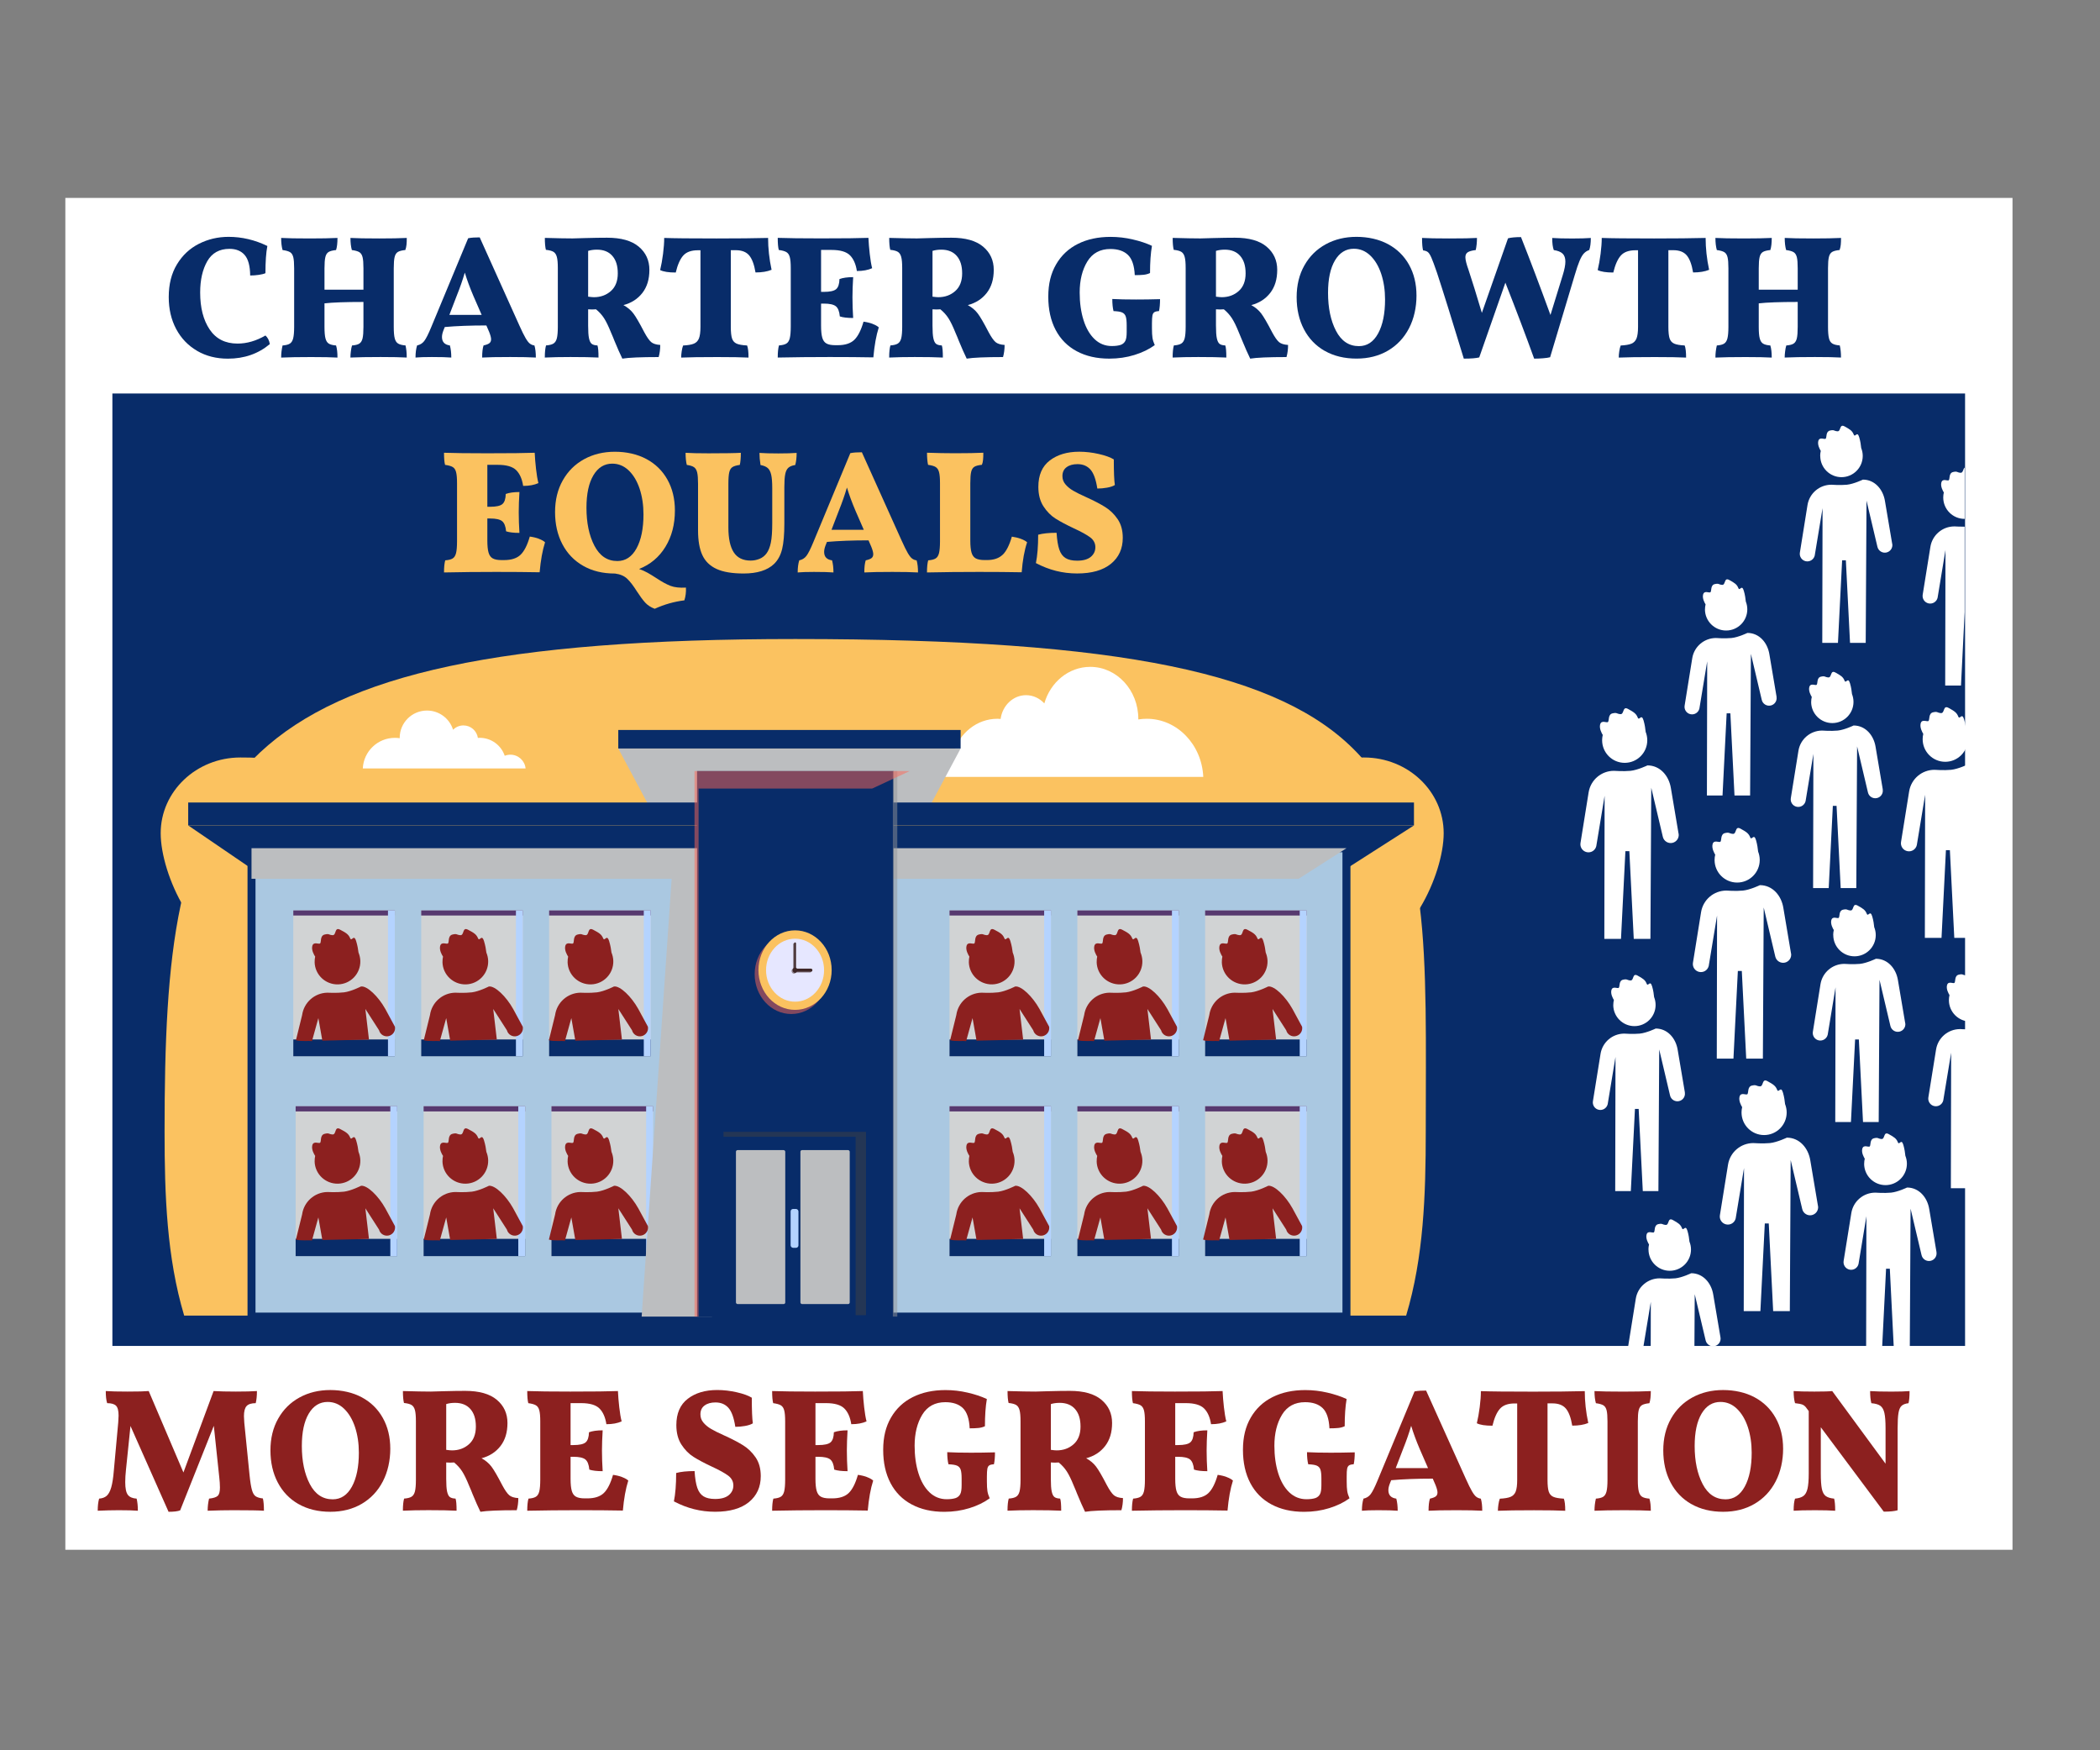 <?xml version="1.0" encoding="UTF-8"?>
<svg id="Layer_1" xmlns="http://www.w3.org/2000/svg" version="1.1" viewBox="0 0 600 500">
  <rect x="0" y="0" width="600" height="500" fill="#808080" stroke="none"/>
  <!-- Generator: Adobe Illustrator 29.6.1, SVG Export Plug-In . SVG Version: 2.1.1 Build 9)  -->
  <defs>
    <style>
      .st0, .st1, .st2, .st3, .st4, .st5 {
        isolation: isolate;
      }

      .st0, .st1, .st2, .st6, .st5 {
        mix-blend-mode: multiply;
      }

      .st0, .st7 {
        fill: #bcbec0;
      }

      .st8 {
        fill: #b4d3ff;
      }

      .st1 {
        fill: #414042;
      }

      .st1, .st2, .st3, .st5 {
        opacity: .5;
      }

      .st9 {
        fill: #d1d3d4;
      }

      .st2 {
        fill: #fe6756;
      }

      .st3 {
        fill: #939598;
        mix-blend-mode: screen;
      }

      .st10 {
        fill: #fbc260;
      }

      .st11 {
        fill: #8c201f;
      }

      .st12 {
        fill: #e6e7ff;
      }

      .st13, .st5 {
        fill: #3d2627;
      }

      .st14 {
        fill: #fff;
      }

      .st15 {
        fill: #082c69;
      }

      .st16 {
        fill: #57396f;
      }

      .st17 {
        fill: #aac8e1;
        stroke: #082c69;
        stroke-miterlimit: 10;
        stroke-width: 2.28px;
      }
    </style>
  </defs>
  <g class="st4">
    <g id="Layer_11" data-name="Layer_1">
      <g>
        <rect class="st14" x="18.67" y="56.54" width="556.33" height="386.18"/>
        <rect class="st15" x="32.11" y="112.41" width="529.34" height="272.08"/>
        <path class="st10" d="M401.76,375.81c4.99-16.66,5.6-34.32,5.6-52.6,0-101.14,7.56-140.66-180.17-140.66-167.51,0-180.17,39.54-180.17,140.67,0,18.28.62,35.93,5.6,52.6h349.14,0Z"/>
        <path class="st10" d="M91.45,238.02c0,11.95-10.19,33.42-22.77,33.42s-22.77-21.48-22.77-33.42,10.19-21.63,22.77-21.63c29.63,0,22.77,9.68,22.77,21.63Z"/>
        <path class="st10" d="M412.48,238.02c0,11.95-10.19,33.42-22.77,33.42s-22.77-21.48-22.77-33.42-9.27-21.63,22.77-21.63c12.57,0,22.77,9.68,22.77,21.63Z"/>
        <g>
          <path class="st14" d="M553.29,357.72l-2.08-12.32c-.54-3.36-2.94-6.16-6.34-6.16,0,0-2.64,1.27-4.58,1.46-1.95.19-4.49,0-4.49,0-3.41,0-6.31,2.47-6.85,5.84l-2.2,13.68c-.18,1.14.55,2.22,1.67,2.47,1.16.26,2.32-.46,2.59-1.62l2.25-13.63-.08,38.72h4.51l1.19-23.73h1.07l1.19,23.73h4.51l.23-40.88,3.14,13.28c.28,1.16,1.43,1.88,2.59,1.62,1.12-.25,1.85-1.33,1.67-2.47h.01Z"/>
          <path class="st14" d="M532.61,332.44c0,3.38,2.74,6.11,6.11,6.11s6.11-2.74,6.11-6.11c0-.8-.16-1.57-.44-2.27-.07-.77-.23-1.9-.56-3.06-.6-2.07-1.18.24-1.59-.81-.41-1.05-1.06-1.47-2.62-2.33s-.98,1.52-2.07,1.41-.85-.51-2.11-.22c-1.27.29-.89,1.96-1.22,2.32-.33.37-1.8-.65-2.14.7-.28,1.1.44,2.38.71,2.82-.11.46-.17.94-.17,1.44h-.01Z"/>
        </g>
        <g>
          <path class="st14" d="M519.42,344.5l-2.19-13.01c-.57-3.55-3.1-6.5-6.7-6.5,0,0-2.79,1.34-4.84,1.55-2.05.2-4.74,0-4.74,0-3.6,0-6.66,2.61-7.23,6.17l-2.32,14.45c-.19,1.2.58,2.34,1.77,2.61,1.23.28,2.45-.48,2.74-1.71l2.38-14.39-.08,40.88h4.76l1.26-25.05h1.13l1.26,25.05h4.76l.24-43.17,3.31,14.03c.29,1.22,1.51,1.98,2.74,1.71,1.18-.27,1.96-1.41,1.77-2.61h-.02Z"/>
          <path class="st14" d="M497.58,317.8c0,3.56,2.89,6.45,6.45,6.45s6.45-2.89,6.45-6.45c0-.85-.17-1.66-.46-2.4-.08-.82-.24-2.01-.59-3.23-.63-2.18-1.25.25-1.68-.86s-1.12-1.56-2.77-2.46c-1.65-.91-1.03,1.6-2.19,1.49-1.16-.11-.89-.53-2.23-.23s-.94,2.07-1.29,2.45c-.35.39-1.9-.68-2.26.74-.29,1.16.46,2.51.75,2.98-.12.49-.18,1-.18,1.52h0Z"/>
        </g>
        <g>
          <path class="st14" d="M544.34,292.25l-2.07-12.24c-.54-3.34-2.92-6.12-6.3-6.12,0,0-2.62,1.26-4.56,1.46-1.93.19-4.46,0-4.46,0-3.39,0-6.27,2.46-6.81,5.8l-2.18,13.6c-.18,1.13.55,2.2,1.66,2.45,1.15.26,2.3-.46,2.58-1.61l2.24-13.54-.08,38.48h4.48l1.19-23.58h1.07l1.19,23.58h4.48l.23-40.63,3.12,13.2c.28,1.15,1.42,1.87,2.58,1.61,1.12-.25,1.84-1.33,1.66-2.45h-.02Z"/>
          <path class="st14" d="M523.79,267.12c0,3.35,2.72,6.07,6.07,6.07s6.07-2.72,6.07-6.07c0-.8-.16-1.56-.44-2.26-.07-.77-.22-1.89-.56-3.04-.6-2.05-1.17.24-1.58-.81-.41-1.04-1.05-1.47-2.61-2.32-1.55-.85-.97,1.51-2.06,1.4-1.09-.11-.84-.5-2.1-.22-1.26.28-.89,1.94-1.22,2.31-.33.36-1.79-.64-2.13.7-.27,1.09.43,2.36.71,2.8-.11.46-.17.94-.17,1.43h.02Z"/>
        </g>
        <g>
          <path class="st14" d="M540.63,155.37l-2.07-12.24c-.54-3.34-2.92-6.12-6.3-6.12,0,0-2.62,1.26-4.56,1.46-1.93.19-4.46,0-4.46,0-3.39,0-6.27,2.46-6.81,5.8l-2.18,13.6c-.18,1.13.55,2.2,1.66,2.45,1.15.26,2.3-.46,2.58-1.61l2.24-13.54-.08,38.48h4.48l1.19-23.58h1.07l1.19,23.58h4.48l.23-40.63,3.12,13.2c.28,1.15,1.42,1.87,2.58,1.61,1.12-.25,1.84-1.33,1.66-2.45h-.02Z"/>
          <path class="st14" d="M520.07,130.24c0,3.35,2.72,6.07,6.07,6.07s6.07-2.72,6.07-6.07c0-.8-.16-1.56-.44-2.26-.07-.77-.22-1.89-.56-3.04-.6-2.05-1.17.24-1.58-.81s-1.05-1.47-2.61-2.32c-1.55-.85-.97,1.51-2.06,1.4s-.84-.5-2.1-.22c-1.26.28-.89,1.94-1.22,2.31-.33.36-1.79-.64-2.13.7-.27,1.09.43,2.36.71,2.8-.11.46-.17.94-.17,1.43h.02Z"/>
        </g>
        <g>
          <path class="st14" d="M511.72,272.37l-2.19-13.01c-.57-3.55-3.1-6.5-6.7-6.5,0,0-2.79,1.34-4.84,1.55-2.05.2-4.74,0-4.74,0-3.6,0-6.66,2.61-7.23,6.17l-2.32,14.45c-.19,1.2.58,2.34,1.77,2.61,1.23.28,2.45-.48,2.74-1.71l2.38-14.39-.08,40.88h4.76l1.26-25.05h1.13l1.26,25.05h4.76l.24-43.17,3.31,14.03c.29,1.22,1.51,1.98,2.74,1.71,1.18-.27,1.96-1.41,1.77-2.61h-.02Z"/>
          <path class="st14" d="M489.88,245.67c0,3.56,2.89,6.45,6.45,6.45s6.45-2.89,6.45-6.45c0-.85-.17-1.66-.46-2.4-.08-.82-.24-2.01-.59-3.23-.63-2.18-1.25.25-1.68-.86s-1.12-1.56-2.77-2.46c-1.65-.91-1.03,1.6-2.19,1.49s-.89-.53-2.23-.23-.94,2.07-1.29,2.45c-.35.39-1.9-.68-2.26.74-.29,1.16.46,2.51.75,2.98-.12.49-.18,1-.18,1.52h0Z"/>
        </g>
        <g>
          <path class="st14" d="M479.59,238.16l-2.19-13.01c-.57-3.55-3.1-6.5-6.7-6.5,0,0-2.79,1.34-4.84,1.55-2.05.2-4.74,0-4.74,0-3.6,0-6.66,2.61-7.23,6.17l-2.32,14.45c-.19,1.2.58,2.34,1.77,2.61,1.23.28,2.45-.48,2.74-1.71l2.38-14.39-.08,40.88h4.76l1.26-25.05h1.13l1.26,25.05h4.76l.24-43.17,3.31,14.03c.29,1.22,1.51,1.98,2.74,1.71,1.18-.27,1.96-1.41,1.77-2.61h-.02Z"/>
          <path class="st14" d="M457.75,211.47c0,3.56,2.89,6.45,6.45,6.45s6.45-2.89,6.45-6.45c0-.85-.17-1.66-.46-2.4-.08-.82-.24-2.01-.59-3.23-.63-2.18-1.25.25-1.68-.86s-1.12-1.56-2.77-2.46c-1.65-.91-1.03,1.6-2.19,1.49s-.89-.53-2.23-.23-.94,2.07-1.29,2.45c-.35.39-1.9-.68-2.26.74-.29,1.16.46,2.51.75,2.98-.12.49-.18,1-.18,1.52h0Z"/>
        </g>
        <g>
          <path class="st14" d="M537.94,225.54l-2.06-12.19c-.53-3.33-2.91-6.1-6.28-6.1,0,0-2.61,1.26-4.54,1.45s-4.44,0-4.44,0c-3.37,0-6.25,2.45-6.78,5.78l-2.18,13.54c-.18,1.12.54,2.19,1.65,2.44,1.15.26,2.29-.45,2.57-1.6l2.23-13.49-.08,38.32h4.46l1.18-23.48h1.06l1.18,23.48h4.46l.23-40.46,3.1,13.15c.27,1.15,1.42,1.86,2.57,1.6,1.11-.25,1.84-1.32,1.65-2.44h.02Z"/>
          <path class="st14" d="M517.47,200.51c0,3.34,2.71,6.05,6.05,6.05s6.05-2.71,6.05-6.05c0-.8-.16-1.55-.43-2.25-.07-.76-.22-1.89-.56-3.03-.59-2.04-1.17.24-1.57-.8-.4-1.04-1.05-1.46-2.6-2.31-1.55-.85-.97,1.5-2.05,1.4s-.84-.5-2.09-.22-.88,1.94-1.21,2.3-1.78-.64-2.12.7c-.27,1.08.43,2.35.71,2.79-.11.46-.17.93-.17,1.43h-.01Z"/>
        </g>
        <g>
          <path class="st14" d="M481.4,312.11l-2.06-12.19c-.53-3.33-2.91-6.1-6.28-6.1,0,0-2.61,1.26-4.54,1.45-1.93.19-4.44,0-4.44,0-3.37,0-6.25,2.45-6.78,5.78l-2.18,13.54c-.18,1.12.54,2.19,1.65,2.44,1.15.26,2.29-.45,2.57-1.6l2.23-13.49-.08,38.32h4.46l1.18-23.48h1.06l1.18,23.48h4.46l.23-40.46,3.1,13.15c.27,1.15,1.42,1.86,2.57,1.6,1.11-.25,1.84-1.32,1.65-2.44h.02Z"/>
          <path class="st14" d="M460.93,287.08c0,3.34,2.71,6.05,6.05,6.05s6.05-2.71,6.05-6.05c0-.8-.16-1.55-.43-2.25-.07-.76-.22-1.89-.56-3.03-.59-2.04-1.17.24-1.57-.8s-1.05-1.46-2.6-2.31c-1.55-.85-.97,1.5-2.05,1.4-1.08-.11-.84-.5-2.09-.22s-.88,1.94-1.21,2.3-1.78-.64-2.12.7c-.27,1.08.43,2.35.71,2.79-.11.46-.17.93-.17,1.43h0Z"/>
        </g>
        <g>
          <path class="st14" d="M507.6,199.1l-2.06-12.19c-.53-3.33-2.91-6.1-6.28-6.1,0,0-2.61,1.26-4.54,1.45-1.93.19-4.44,0-4.44,0-3.37,0-6.25,2.45-6.78,5.78l-2.18,13.54c-.18,1.12.54,2.19,1.65,2.44,1.15.26,2.29-.45,2.57-1.6l2.23-13.49-.08,38.32h4.46l1.18-23.48h1.06l1.18,23.48h4.46l.23-40.46,3.1,13.15c.27,1.15,1.42,1.86,2.57,1.6,1.11-.25,1.84-1.32,1.65-2.44h.02Z"/>
          <path class="st14" d="M487.13,174.07c0,3.34,2.71,6.05,6.05,6.05s6.05-2.71,6.05-6.05c0-.8-.16-1.55-.43-2.25-.07-.76-.22-1.89-.56-3.03-.59-2.04-1.17.24-1.57-.8-.4-1.04-1.05-1.46-2.6-2.31-1.55-.85-.97,1.5-2.05,1.4-1.08-.11-.84-.5-2.09-.22s-.88,1.94-1.21,2.3-1.78-.64-2.12.7c-.27,1.08.43,2.35.71,2.79-.11.46-.17.93-.17,1.43h0Z"/>
        </g>
        <g>
          <path class="st14" d="M571.17,237.87l-2.19-13.01c-.57-3.55-3.1-6.5-6.7-6.5,0,0-2.79,1.34-4.84,1.55-2.05.2-4.74,0-4.74,0-3.6,0-6.66,2.61-7.23,6.17l-2.32,14.45c-.19,1.2.58,2.34,1.77,2.61,1.23.28,2.45-.48,2.74-1.71l2.38-14.39-.08,40.88h4.76l1.26-25.05h1.13l1.26,25.05h4.76l.24-43.17,3.31,14.03c.29,1.22,1.51,1.98,2.74,1.71,1.18-.27,1.96-1.41,1.77-2.61h-.02Z"/>
          <path class="st14" d="M549.33,211.17c0,3.56,2.89,6.45,6.45,6.45s6.45-2.89,6.45-6.45c0-.85-.17-1.66-.46-2.4-.08-.82-.24-2.01-.59-3.23-.63-2.18-1.25.25-1.68-.86s-1.12-1.56-2.77-2.46c-1.65-.91-1.03,1.6-2.19,1.49s-.89-.53-2.23-.23c-1.34.3-.94,2.07-1.29,2.45-.35.39-1.9-.68-2.26.74-.29,1.16.46,2.51.75,2.98-.12.49-.18,1-.18,1.52h0Z"/>
        </g>
        <g class="st4">
          <g class="st4">
            <path class="st15" d="M56.3,100.21c-2.56-1.49-4.54-3.56-5.96-6.21-1.42-2.66-2.13-5.71-2.13-9.15,0-3.64.78-6.76,2.36-9.35,1.57-2.59,3.66-4.54,6.27-5.86,2.61-1.32,5.43-1.98,8.47-1.98,3.81,0,7.5.87,11.08,2.61-.37,1.87-.55,4.46-.55,7.77-.43.2-1.07.36-1.9.48-.84.12-1.65.18-2.46.18-.03-2.74-.56-4.69-1.58-5.86-1.02-1.17-2.46-1.75-4.34-1.75-2.87,0-4.99,1.18-6.34,3.53-1.35,2.36-2.03,5.34-2.03,8.95,0,4.34.9,7.86,2.71,10.55s4.46,4.03,7.97,4.03c2.67,0,5.33-.77,7.97-2.31.67.6,1.09,1.42,1.25,2.46-3.31,2.77-7.3,4.16-11.98,4.16-3.31,0-6.24-.74-8.8-2.23Z"/>
            <path class="st15" d="M112.78,96.65c.18.72.51,1.22.98,1.5.47.28,1.17.46,2.1.53.23.94.35,2.09.35,3.46-1.64-.1-4.13-.15-7.47-.15-3.54,0-6.42.05-8.62.15,0-.53.04-1.14.13-1.8.08-.67.19-1.22.33-1.65.94-.07,1.63-.24,2.08-.53.45-.28.76-.79.93-1.5.17-.72.25-1.81.25-3.28v-7.12c-5.11,0-8.82.13-11.13.4v6.72c0,1.47.09,2.57.28,3.28.18.72.5,1.22.95,1.5.45.28,1.14.46,2.08.53.27.87.4,2.02.4,3.46-1.64-.1-4.14-.15-7.52-.15-3.58,0-6.43.05-8.57.15,0-1.17.13-2.32.4-3.46.94-.07,1.63-.24,2.08-.53.45-.28.77-.79.95-1.5.18-.72.28-1.81.28-3.28v-16.74c0-1.44-.08-2.5-.25-3.18-.17-.68-.48-1.16-.93-1.43-.45-.27-1.16-.47-2.13-.6-.27-.97-.4-2.12-.4-3.46,1.7.1,4.44.15,8.22.15,3.24,0,5.86-.05,7.87-.15,0,1.47-.13,2.62-.4,3.46-.97.1-1.68.28-2.13.55-.45.27-.76.75-.93,1.45-.17.7-.25,1.77-.25,3.21v6.11h11.13v-6.11c0-1.44-.08-2.5-.25-3.18-.17-.68-.48-1.16-.93-1.43-.45-.27-1.16-.47-2.13-.6-.27-.97-.4-2.12-.4-3.46,1.7.1,4.44.15,8.22.15,3.24,0,5.86-.05,7.87-.15,0,.8-.02,1.45-.08,1.95-.05.5-.16,1-.33,1.5-.97.1-1.68.28-2.13.55-.45.27-.76.75-.93,1.45-.17.7-.25,1.77-.25,3.21v16.74c0,1.47.09,2.57.28,3.28Z"/>
            <path class="st15" d="M153.1,102.14c-1.74-.1-4.18-.15-7.32-.15-3.68,0-6.35.05-8.02.15,0-1.5.13-2.66.4-3.46.77-.17,1.32-.38,1.65-.63.33-.25.5-.63.5-1.13,0-.47-.18-1.17-.55-2.1l-.8-1.85c-4.58,0-8.54.15-11.88.45l-.4,1c-.27.7-.4,1.32-.4,1.85,0,1.4.75,2.21,2.26,2.41.27,1,.4,2.16.4,3.46-1.14-.1-2.99-.15-5.56-.15-2.1,0-3.66.05-4.66.15,0-1.37.15-2.52.45-3.46.83-.17,1.51-.58,2.03-1.25.52-.67,1.18-1.97,1.98-3.91l10.58-25.46c.5-.1,1.02-.17,1.55-.2.53-.03,1.12-.05,1.75-.05l11.33,25.16c.73,1.64,1.33,2.84,1.78,3.61.45.77.86,1.3,1.23,1.58.37.28.8.46,1.3.53.27.9.4,2.05.4,3.46ZM137.62,89.96l-2.36-5.41c-1-2.34-1.82-4.56-2.46-6.67-.6,2.07-1.37,4.28-2.31,6.62l-2.1,5.46h9.22Z"/>
            <path class="st15" d="M186.03,97.71c.57.48,1.44.76,2.61.83,0,1.24-.15,2.39-.45,3.46-5.11,0-8.57.15-10.38.45-.67-1.37-1.42-3.07-2.26-5.11-.2-.53-.53-1.34-1-2.41-.7-1.74-1.35-3.07-1.95-4.01s-1.37-1.79-2.31-2.56l-1.1.05-1.15-.05v4.66c0,1.64.08,2.85.25,3.63.17.79.43,1.31.78,1.58.35.27.89.42,1.63.45.2.53.3,1.69.3,3.46-1.94-.1-4.61-.15-8.02-.15-2.77,0-5.21.05-7.32.15,0-1.5.12-2.66.35-3.46.94-.07,1.64-.24,2.11-.53.47-.28.79-.79.98-1.5.18-.72.28-1.81.28-3.28v-16.79c0-1.44-.09-2.5-.28-3.18-.18-.68-.5-1.17-.95-1.45-.45-.28-1.18-.48-2.18-.58-.2-.77-.3-1.91-.3-3.41,3.51.1,6.15.15,7.92.15.5,0,1.69-.03,3.56-.1,2.47-.07,4.58-.1,6.31-.1,4.01,0,7.02.85,9.05,2.56,2.02,1.7,3.03,3.91,3.03,6.62s-.67,4.87-2,6.59c-1.34,1.72-3.14,2.88-5.41,3.48,1.17.64,2.11,1.43,2.83,2.38.72.95,1.75,2.72,3.08,5.29.77,1.44,1.44,2.4,2,2.88ZM174.53,83.15c1.32-1.17,1.98-2.86,1.98-5.06s-.52-3.8-1.55-4.99c-1.04-1.19-2.51-1.78-4.41-1.78-.94,0-1.77.12-2.51.35v13.08c.77.1,1.32.15,1.65.15,1.9,0,3.52-.58,4.84-1.75Z"/>
            <path class="st15" d="M220.42,77.08c-1.2.5-2.72.75-4.56.75-.37-2.24-.97-3.86-1.8-4.86-.84-1-2.12-1.5-3.86-1.5h-1.4v21.9c0,1.5.12,2.61.35,3.31.23.7.67,1.2,1.3,1.48.63.28,1.64.46,3.01.53.27.7.4,1.85.4,3.46-1.9-.1-4.88-.15-8.92-.15-4.71,0-8.15.05-10.32.15,0-.53.05-1.14.15-1.8.1-.67.23-1.22.4-1.65,1.37-.07,2.4-.24,3.08-.53.68-.28,1.17-.79,1.45-1.5.28-.72.43-1.81.43-3.28v-21.9h-.75c-1.87,0-3.26.5-4.16,1.5-.9,1-1.62,2.62-2.15,4.86-2.04,0-3.53-.23-4.46-.7.33-1.37.61-2.92.83-4.64.22-1.72.33-3.23.33-4.54,2.57.1,7.55.15,14.94.15,6.01,0,10.93-.05,14.74-.15,0,2.94.33,5.98,1,9.12Z"/>
            <path class="st15" d="M249.33,92.54c.77.28,1.35.61,1.75.98-.74,2.31-1.25,5.16-1.55,8.57-3.61-.07-7.77-.1-12.48-.1-5.18,0-10.12.05-14.84.15,0-1.5.12-2.66.35-3.46.94-.07,1.64-.24,2.11-.53.47-.28.79-.79.98-1.53.18-.73.28-1.85.28-3.36v-16.64c0-1.44-.09-2.5-.28-3.18-.18-.68-.51-1.16-.98-1.43-.47-.27-1.19-.47-2.16-.6-.2-.73-.3-1.89-.3-3.46,2.81.1,6.9.15,12.28.15,6.58,0,11.13-.05,13.63-.15.07,1.44.19,2.97.38,4.61.18,1.64.41,2.99.68,4.06-1.17.53-2.62.8-4.36.8-.3-1.97-.96-3.47-1.98-4.49-1.02-1.02-2.77-1.53-5.24-1.53h-3.01v11.98h.8c1.74,0,2.91-.26,3.51-.78.6-.52.92-1.48.95-2.88,1-.37,2.31-.55,3.91-.55-.13,2.14-.2,4.06-.2,5.76,0,1.94.07,3.91.2,5.91-1.64,0-2.91-.15-3.81-.45-.13-1.44-.52-2.41-1.15-2.91-.64-.5-1.77-.75-3.41-.75h-.8v6.32c0,1.5.12,2.65.35,3.43.23.79.63,1.34,1.2,1.65.57.32,1.4.48,2.51.48h.7c2.1,0,3.68-.51,4.74-1.53,1.05-1.02,1.93-2.75,2.63-5.19.97.13,1.84.34,2.61.63Z"/>
            <path class="st15" d="M284.42,97.71c.57.48,1.44.76,2.61.83,0,1.24-.15,2.39-.45,3.46-5.11,0-8.57.15-10.38.45-.67-1.37-1.42-3.07-2.26-5.11-.2-.53-.53-1.34-1-2.41-.7-1.74-1.35-3.07-1.95-4.01s-1.37-1.79-2.31-2.56l-1.1.05-1.15-.05v4.66c0,1.64.08,2.85.25,3.63.17.79.43,1.31.78,1.58.35.27.89.42,1.63.45.2.53.3,1.69.3,3.46-1.94-.1-4.61-.15-8.02-.15-2.77,0-5.21.05-7.32.15,0-1.5.12-2.66.35-3.46.94-.07,1.64-.24,2.11-.53.47-.28.79-.79.98-1.5.18-.72.28-1.81.28-3.28v-16.79c0-1.44-.09-2.5-.28-3.18-.18-.68-.5-1.17-.95-1.45-.45-.28-1.18-.48-2.18-.58-.2-.77-.3-1.91-.3-3.41,3.51.1,6.15.15,7.92.15.5,0,1.69-.03,3.56-.1,2.47-.07,4.58-.1,6.31-.1,4.01,0,7.02.85,9.05,2.56,2.02,1.7,3.03,3.91,3.03,6.62s-.67,4.87-2,6.59c-1.34,1.72-3.14,2.88-5.41,3.48,1.17.64,2.11,1.43,2.83,2.38.72.95,1.75,2.72,3.08,5.29.77,1.44,1.44,2.4,2,2.88ZM272.92,83.15c1.32-1.17,1.98-2.86,1.98-5.06s-.52-3.8-1.55-4.99c-1.04-1.19-2.51-1.78-4.41-1.78-.94,0-1.77.12-2.51.35v13.08c.77.1,1.32.15,1.65.15,1.9,0,3.52-.58,4.84-1.75Z"/>
            <path class="st15" d="M307.65,100.34c-2.62-1.4-4.64-3.43-6.04-6.09-1.4-2.66-2.1-5.82-2.1-9.5s.74-6.65,2.23-9.22,3.57-4.53,6.24-5.86c2.67-1.34,5.78-2,9.32-2,2.14,0,4.25.24,6.34.73,2.09.48,3.92,1.09,5.49,1.83-.37,2.11-.55,4.7-.55,7.77-.57.27-1.19.43-1.85.5-.67.07-1.5.1-2.51.1-.13-2.74-.79-4.67-1.96-5.79-1.17-1.12-2.84-1.68-5.01-1.68-2.94,0-5.14,1.2-6.59,3.58s-2.18,5.34-2.18,8.85c0,2.94.37,5.57,1.1,7.89s1.79,4.13,3.16,5.44c1.37,1.3,3.01,1.96,4.91,1.96,1.07,0,1.94-.12,2.61-.35.57-.23.99-.6,1.25-1.1.27-.5.4-1.35.4-2.56v-1.9c0-1.17-.09-2.02-.28-2.56-.18-.53-.54-.91-1.05-1.13-.52-.22-1.33-.34-2.43-.38-.23-.9-.35-2.05-.35-3.46,1.8.1,4.06.15,6.77.15,2.11,0,4.39-.03,6.87-.1,0,1.4-.1,2.54-.3,3.41-.63.03-1.09.14-1.35.33-.27.18-.44.5-.53.95-.08.45-.13,1.18-.13,2.18v1.45c0,1.17.05,2.08.15,2.73.1.65.32,1.35.65,2.08-1.6,1.17-3.53,2.11-5.79,2.81-2.26.7-4.65,1.05-7.19,1.05-3.58,0-6.67-.7-9.3-2.11Z"/>
            <path class="st15" d="M365.41,97.71c.57.48,1.44.76,2.61.83,0,1.24-.15,2.39-.45,3.46-5.11,0-8.57.15-10.37.45-.67-1.37-1.42-3.07-2.26-5.11-.2-.53-.54-1.34-1-2.41-.7-1.74-1.35-3.07-1.96-4.01s-1.37-1.79-2.31-2.56l-1.1.05-1.15-.05v4.66c0,1.64.08,2.85.25,3.63.17.79.43,1.31.78,1.58.35.27.89.42,1.63.45.2.53.3,1.69.3,3.46-1.94-.1-4.61-.15-8.02-.15-2.77,0-5.21.05-7.32.15,0-1.5.12-2.66.35-3.46.93-.07,1.64-.24,2.11-.53.47-.28.79-.79.98-1.5.18-.72.28-1.81.28-3.28v-16.79c0-1.44-.09-2.5-.28-3.18-.18-.68-.5-1.17-.95-1.45-.45-.28-1.18-.48-2.18-.58-.2-.77-.3-1.91-.3-3.41,3.51.1,6.15.15,7.92.15.5,0,1.69-.03,3.56-.1,2.47-.07,4.58-.1,6.31-.1,4.01,0,7.03.85,9.05,2.56s3.03,3.91,3.03,6.62-.67,4.87-2,6.59c-1.34,1.72-3.14,2.88-5.41,3.48,1.17.64,2.11,1.43,2.83,2.38s1.75,2.72,3.08,5.29c.77,1.44,1.44,2.4,2,2.88ZM353.91,83.15c1.32-1.17,1.98-2.86,1.98-5.06s-.52-3.8-1.55-4.99c-1.04-1.19-2.51-1.78-4.41-1.78-.94,0-1.77.12-2.51.35v13.08c.77.1,1.32.15,1.65.15,1.9,0,3.52-.58,4.84-1.75Z"/>
            <path class="st15" d="M378.49,100.24c-2.57-1.47-4.55-3.53-5.94-6.19s-2.08-5.71-2.08-9.15.74-6.47,2.21-9.07c1.47-2.61,3.5-4.62,6.09-6.04,2.59-1.42,5.52-2.13,8.8-2.13s6.41.69,9,2.08c2.59,1.39,4.59,3.35,6.01,5.89,1.42,2.54,2.13,5.48,2.13,8.82s-.71,6.58-2.13,9.32c-1.42,2.74-3.43,4.87-6.01,6.39-2.59,1.52-5.59,2.28-9,2.28s-6.5-.73-9.07-2.21ZM393.75,95.25c1.32-2.42,1.98-5.66,1.98-9.7,0-2.67-.37-5.11-1.1-7.32-.74-2.21-1.78-3.95-3.13-5.24-1.35-1.29-2.92-1.93-4.69-1.93-2.27,0-4.07,1.11-5.39,3.33-1.32,2.22-1.98,5.3-1.98,9.25,0,4.34.76,7.97,2.28,10.88s3.7,4.36,6.54,4.36c2.34,0,4.17-1.21,5.49-3.63Z"/>
            <path class="st15" d="M454.52,67.96c0,1.47-.15,2.62-.45,3.46-.6.2-1.11.53-1.53.98-.42.45-.83,1.15-1.23,2.1-.4.95-.87,2.33-1.4,4.14l-7.02,23.41c-.47.13-1.15.23-2.05.3-.9.07-1.74.1-2.51.1-2.34-6.48-5.08-13.72-8.22-21.7l-7.47,21.35c-.87.23-2.34.35-4.41.35-3.38-11.09-5.93-19.28-7.67-24.56-.7-2.04-1.23-3.46-1.58-4.26-.35-.8-.68-1.34-1-1.6-.32-.27-.78-.43-1.38-.5-.2-.7-.3-1.89-.3-3.56,1.6.1,4.18.15,7.72.15,3.81,0,6.47-.05,7.97-.15,0,1.27-.12,2.42-.35,3.46-1.07.13-1.83.34-2.28.63s-.68.76-.68,1.43c0,.74.3,1.94.9,3.61,1,3.01,2.27,7.1,3.81,12.28l7.47-21.3c.83-.23,2.07-.35,3.71-.35,2.61,6.58,5.41,14,8.42,22.25l3.51-11.38c.5-1.6.75-2.89.75-3.86,0-1.04-.27-1.8-.8-2.3-.54-.5-1.37-.83-2.51-1-.3-.77-.45-1.92-.45-3.46,1.4.1,3.31.15,5.71.15,2.21,0,3.98-.05,5.31-.15Z"/>
            <path class="st15" d="M488.3,77.08c-1.2.5-2.72.75-4.56.75-.37-2.24-.97-3.86-1.8-4.86-.84-1-2.12-1.5-3.86-1.5h-1.4v21.9c0,1.5.12,2.61.35,3.31.23.7.67,1.2,1.3,1.48.63.28,1.64.46,3.01.53.27.7.4,1.85.4,3.46-1.9-.1-4.88-.15-8.92-.15-4.71,0-8.15.05-10.32.15,0-.53.05-1.14.15-1.8.1-.67.23-1.22.4-1.65,1.37-.07,2.4-.24,3.08-.53.68-.28,1.17-.79,1.45-1.5.28-.72.43-1.81.43-3.28v-21.9h-.75c-1.87,0-3.26.5-4.16,1.5-.9,1-1.62,2.62-2.16,4.86-2.04,0-3.53-.23-4.46-.7.33-1.37.61-2.92.83-4.64.22-1.72.33-3.23.33-4.54,2.57.1,7.55.15,14.94.15,6.01,0,10.93-.05,14.74-.15,0,2.94.33,5.98,1,9.12Z"/>
            <path class="st15" d="M522.56,96.65c.18.72.51,1.22.98,1.5.47.28,1.17.46,2.11.53.23.94.35,2.09.35,3.46-1.64-.1-4.13-.15-7.47-.15-3.54,0-6.42.05-8.62.15,0-.53.04-1.14.13-1.8.08-.67.19-1.22.33-1.65.94-.07,1.63-.24,2.08-.53.45-.28.76-.79.93-1.5.17-.72.25-1.81.25-3.28v-7.12c-5.11,0-8.82.13-11.13.4v6.72c0,1.47.09,2.57.28,3.28.18.72.5,1.22.95,1.5.45.28,1.14.46,2.08.53.27.87.4,2.02.4,3.46-1.64-.1-4.14-.15-7.52-.15-3.58,0-6.43.05-8.57.15,0-1.17.13-2.32.4-3.46.93-.07,1.63-.24,2.08-.53.45-.28.77-.79.95-1.5.18-.72.28-1.81.28-3.28v-16.74c0-1.44-.08-2.5-.25-3.18s-.48-1.16-.93-1.43-1.16-.47-2.13-.6c-.27-.97-.4-2.12-.4-3.46,1.7.1,4.44.15,8.22.15,3.24,0,5.86-.05,7.87-.15,0,1.47-.13,2.62-.4,3.46-.97.1-1.68.28-2.13.55s-.76.75-.93,1.45c-.17.7-.25,1.77-.25,3.21v6.11h11.13v-6.11c0-1.44-.08-2.5-.25-3.18-.17-.68-.48-1.16-.93-1.43s-1.16-.47-2.13-.6c-.27-.97-.4-2.12-.4-3.46,1.7.1,4.44.15,8.22.15,3.24,0,5.86-.05,7.87-.15,0,.8-.03,1.45-.08,1.95-.05.5-.16,1-.33,1.5-.97.1-1.68.28-2.13.55s-.76.75-.93,1.45c-.17.7-.25,1.77-.25,3.21v16.74c0,1.47.09,2.57.28,3.28Z"/>
          </g>
        </g>
        <g class="st4">
          <g class="st4">
            <path class="st11" d="M75.42,431.57c-1.34-.1-4.26-.15-8.77-.15-2.27,0-4.71.05-7.32.15,0-1.17.13-2.32.4-3.46,1.24-.13,2.06-.4,2.48-.8.42-.4.63-1.19.63-2.36,0-.9-.07-1.9-.2-3.01l-1.55-14.63-9.62,24.16c-.7.27-1.8.4-3.31.4l-10.88-24.51-1.3,12.63c-.13,1.2-.2,2.34-.2,3.41,0,1.77.25,2.98.75,3.63.5.65,1.34,1.01,2.51,1.08.23.97.35,2.12.35,3.46-1.14-.1-2.96-.15-5.46-.15-1.8,0-3.81.05-6.01.15,0-1.37.13-2.52.4-3.46.9-.07,1.62-.33,2.16-.8.53-.47.97-1.27,1.3-2.41.33-1.14.58-2.76.75-4.86l1.25-13.68c.07-1,.1-1.65.1-1.96,0-1.4-.24-2.35-.73-2.83-.48-.48-1.33-.73-2.53-.73-.27-.8-.4-1.96-.4-3.46,1.4.1,3.47.15,6.21.15,2.94,0,4.96-.05,6.06-.15l9.92,23.26,8.62-23.26c1.64.1,3.76.15,6.37.15s4.58-.05,6.01-.15c0,1.4-.12,2.56-.35,3.46-1.24,0-2.1.28-2.61.83-.5.55-.75,1.51-.75,2.88,0,.33.03.97.1,1.9l1.5,14.94c.2,1.94.43,3.35.68,4.24.25.89.6,1.49,1.05,1.8s1.14.53,2.08.63c.2.84.3,2,.3,3.51Z"/>
            <path class="st11" d="M85.29,429.67c-2.57-1.47-4.55-3.53-5.94-6.19-1.39-2.66-2.08-5.71-2.08-9.15s.73-6.47,2.21-9.07c1.47-2.61,3.5-4.62,6.09-6.04,2.59-1.42,5.52-2.13,8.8-2.13s6.41.69,9,2.08c2.59,1.39,4.59,3.35,6.01,5.89,1.42,2.54,2.13,5.48,2.13,8.82s-.71,6.58-2.13,9.32c-1.42,2.74-3.43,4.87-6.01,6.39-2.59,1.52-5.59,2.28-9,2.28s-6.5-.73-9.07-2.21ZM100.55,424.68c1.32-2.42,1.98-5.66,1.98-9.7,0-2.67-.37-5.11-1.1-7.32-.74-2.21-1.78-3.95-3.13-5.24-1.35-1.29-2.92-1.93-4.69-1.93-2.27,0-4.07,1.11-5.39,3.33-1.32,2.22-1.98,5.3-1.98,9.25,0,4.34.76,7.97,2.28,10.88,1.52,2.91,3.7,4.36,6.54,4.36,2.34,0,4.17-1.21,5.49-3.63Z"/>
            <path class="st11" d="M145.48,427.13c.57.48,1.44.76,2.61.83,0,1.24-.15,2.39-.45,3.46-5.11,0-8.57.15-10.38.45-.67-1.37-1.42-3.07-2.26-5.11-.2-.53-.53-1.34-1-2.41-.7-1.74-1.35-3.07-1.95-4.01s-1.37-1.79-2.31-2.56l-1.1.05-1.15-.05v4.66c0,1.64.08,2.85.25,3.63.17.79.43,1.31.78,1.58.35.27.89.42,1.63.45.2.53.3,1.69.3,3.46-1.94-.1-4.61-.15-8.02-.15-2.77,0-5.21.05-7.32.15,0-1.5.12-2.66.35-3.46.94-.07,1.64-.24,2.11-.53.47-.28.79-.79.98-1.5.18-.72.28-1.81.28-3.28v-16.79c0-1.44-.09-2.5-.28-3.18-.18-.68-.5-1.17-.95-1.45-.45-.28-1.18-.48-2.18-.58-.2-.77-.3-1.91-.3-3.41,3.51.1,6.15.15,7.92.15.5,0,1.69-.03,3.56-.1,2.47-.07,4.58-.1,6.31-.1,4.01,0,7.02.85,9.05,2.56,2.02,1.7,3.03,3.91,3.03,6.62s-.67,4.87-2,6.59c-1.34,1.72-3.14,2.88-5.41,3.48,1.17.64,2.11,1.43,2.83,2.38.72.95,1.75,2.72,3.08,5.29.77,1.44,1.44,2.4,2,2.88ZM133.98,412.58c1.32-1.17,1.98-2.86,1.98-5.06s-.52-3.8-1.55-4.99c-1.04-1.19-2.51-1.78-4.41-1.78-.94,0-1.77.12-2.51.35v13.08c.77.1,1.32.15,1.65.15,1.9,0,3.52-.58,4.84-1.75Z"/>
            <path class="st11" d="M177.76,421.97c.77.28,1.35.61,1.75.98-.74,2.31-1.25,5.16-1.55,8.57-3.61-.07-7.77-.1-12.48-.1-5.18,0-10.12.05-14.84.15,0-1.5.12-2.66.35-3.46.94-.07,1.64-.24,2.11-.53.47-.28.79-.79.98-1.53.18-.73.28-1.85.28-3.36v-16.64c0-1.44-.09-2.5-.28-3.18-.18-.68-.51-1.16-.98-1.43-.47-.27-1.19-.47-2.16-.6-.2-.73-.3-1.89-.3-3.46,2.81.1,6.9.15,12.28.15,6.58,0,11.13-.05,13.63-.15.07,1.44.19,2.97.38,4.61.18,1.64.41,2.99.68,4.06-1.17.53-2.62.8-4.36.8-.3-1.97-.96-3.47-1.98-4.49-1.02-1.02-2.77-1.53-5.24-1.53h-3.01v11.98h.8c1.74,0,2.91-.26,3.51-.78.6-.52.92-1.48.95-2.88,1-.37,2.31-.55,3.91-.55-.13,2.14-.2,4.06-.2,5.76,0,1.94.07,3.91.2,5.91-1.64,0-2.91-.15-3.81-.45-.13-1.44-.52-2.41-1.15-2.91-.64-.5-1.77-.75-3.41-.75h-.8v6.32c0,1.5.12,2.65.35,3.43.23.79.63,1.34,1.2,1.65.57.32,1.4.48,2.51.48h.7c2.1,0,3.68-.51,4.74-1.53,1.05-1.02,1.93-2.75,2.63-5.19.97.13,1.84.34,2.61.63Z"/>
            <path class="st11" d="M192.54,428.91c.43-2.11.65-4.81.65-8.12,1.34-.37,3.09-.55,5.26-.55.13,2.07.39,3.67.78,4.79.38,1.12.98,1.93,1.78,2.43.8.5,1.9.75,3.31.75,1.74,0,3.04-.37,3.91-1.1.87-.73,1.3-1.65,1.3-2.76s-.49-2.07-1.48-2.81c-.99-.73-2.53-1.59-4.64-2.56-2.14-1-3.88-1.93-5.24-2.78-1.35-.85-2.51-2.03-3.48-3.53-.97-1.5-1.45-3.36-1.45-5.56,0-3.34,1.09-5.85,3.26-7.52,2.17-1.67,4.98-2.51,8.42-2.51,1.84,0,3.7.22,5.59.65,1.89.43,3.32.95,4.29,1.55,0,3.61.1,6.05.3,7.32-.53.33-1.28.58-2.23.75-.95.17-1.88.25-2.78.25-.4-2.61-1.06-4.42-1.98-5.44-.92-1.02-2.15-1.53-3.68-1.53-1.3,0-2.35.29-3.13.88-.79.58-1.18,1.43-1.18,2.53,0,.9.29,1.7.88,2.38.58.68,1.32,1.29,2.21,1.8.88.52,2.11,1.13,3.68,1.83,2.21,1,4.01,1.94,5.41,2.81s2.6,2.02,3.58,3.46c.99,1.44,1.48,3.22,1.48,5.36,0,3.11-1.13,5.58-3.38,7.42-2.26,1.84-5.47,2.76-9.65,2.76s-8.04-.99-11.78-2.96Z"/>
            <path class="st11" d="M247.73,421.97c.77.28,1.35.61,1.75.98-.74,2.31-1.25,5.16-1.55,8.57-3.61-.07-7.77-.1-12.48-.1-5.18,0-10.12.05-14.84.15,0-1.5.12-2.66.35-3.46.94-.07,1.64-.24,2.11-.53.47-.28.79-.79.98-1.53.18-.73.28-1.85.28-3.36v-16.64c0-1.44-.09-2.5-.28-3.18-.18-.68-.51-1.16-.98-1.43-.47-.27-1.19-.47-2.16-.6-.2-.73-.3-1.89-.3-3.46,2.81.1,6.9.15,12.28.15,6.58,0,11.13-.05,13.63-.15.07,1.44.19,2.97.38,4.61.18,1.64.41,2.99.68,4.06-1.17.53-2.62.8-4.36.8-.3-1.97-.96-3.47-1.98-4.49-1.02-1.02-2.77-1.53-5.24-1.53h-3.01v11.98h.8c1.74,0,2.91-.26,3.51-.78.6-.52.92-1.48.95-2.88,1-.37,2.31-.55,3.91-.55-.13,2.14-.2,4.06-.2,5.76,0,1.94.07,3.91.2,5.91-1.64,0-2.91-.15-3.81-.45-.13-1.44-.52-2.41-1.15-2.91-.64-.5-1.77-.75-3.41-.75h-.8v6.32c0,1.5.12,2.65.35,3.43.23.79.63,1.34,1.2,1.65.57.32,1.4.48,2.51.48h.7c2.1,0,3.68-.51,4.74-1.53,1.05-1.02,1.93-2.75,2.63-5.19.97.13,1.84.34,2.61.63Z"/>
            <path class="st11" d="M260.48,429.77c-2.62-1.4-4.64-3.43-6.04-6.09s-2.1-5.82-2.1-9.5.74-6.65,2.23-9.22c1.49-2.57,3.57-4.53,6.24-5.86,2.67-1.34,5.78-2,9.32-2,2.14,0,4.25.24,6.34.73,2.09.48,3.92,1.09,5.49,1.83-.37,2.11-.55,4.7-.55,7.77-.57.27-1.19.43-1.85.5-.67.07-1.5.1-2.51.1-.13-2.74-.79-4.67-1.95-5.79-1.17-1.12-2.84-1.68-5.01-1.68-2.94,0-5.14,1.2-6.59,3.58-1.45,2.39-2.18,5.34-2.18,8.85,0,2.94.37,5.57,1.1,7.89.73,2.32,1.79,4.13,3.16,5.44,1.37,1.3,3.01,1.96,4.91,1.96,1.07,0,1.94-.12,2.61-.35.57-.23.99-.6,1.25-1.1.27-.5.4-1.35.4-2.56v-1.9c0-1.17-.09-2.02-.28-2.56-.18-.53-.54-.91-1.05-1.13-.52-.22-1.33-.34-2.43-.38-.23-.9-.35-2.05-.35-3.46,1.8.1,4.06.15,6.77.15,2.11,0,4.39-.03,6.87-.1,0,1.4-.1,2.54-.3,3.41-.64.03-1.09.14-1.35.33-.27.18-.44.5-.53.95-.08.45-.13,1.18-.13,2.18v1.45c0,1.17.05,2.08.15,2.73s.32,1.35.65,2.08c-1.6,1.17-3.53,2.11-5.79,2.81-2.26.7-4.65,1.05-7.19,1.05-3.58,0-6.67-.7-9.3-2.11Z"/>
            <path class="st11" d="M318.24,427.13c.57.48,1.44.76,2.61.83,0,1.24-.15,2.39-.45,3.46-5.11,0-8.57.15-10.38.45-.67-1.37-1.42-3.07-2.26-5.11-.2-.53-.53-1.34-1-2.41-.7-1.74-1.35-3.07-1.96-4.01s-1.37-1.79-2.31-2.56l-1.1.05-1.15-.05v4.66c0,1.64.08,2.85.25,3.63.17.79.43,1.31.78,1.58s.89.42,1.63.45c.2.53.3,1.69.3,3.46-1.94-.1-4.61-.15-8.02-.15-2.77,0-5.21.05-7.32.15,0-1.5.12-2.66.35-3.46.94-.07,1.64-.24,2.11-.53.47-.28.79-.79.98-1.5.18-.72.28-1.81.28-3.28v-16.79c0-1.44-.09-2.5-.28-3.18-.18-.68-.5-1.17-.95-1.45-.45-.28-1.18-.48-2.18-.58-.2-.77-.3-1.91-.3-3.41,3.51.1,6.15.15,7.92.15.5,0,1.69-.03,3.56-.1,2.47-.07,4.58-.1,6.31-.1,4.01,0,7.02.85,9.05,2.56,2.02,1.7,3.03,3.91,3.03,6.62s-.67,4.87-2,6.59c-1.34,1.72-3.14,2.88-5.41,3.48,1.17.64,2.11,1.43,2.83,2.38.72.95,1.75,2.72,3.08,5.29.77,1.44,1.44,2.4,2,2.88ZM306.74,412.58c1.32-1.17,1.98-2.86,1.98-5.06s-.52-3.8-1.55-4.99c-1.04-1.19-2.51-1.78-4.41-1.78-.94,0-1.77.12-2.51.35v13.08c.77.1,1.32.15,1.65.15,1.9,0,3.52-.58,4.84-1.75Z"/>
            <path class="st11" d="M350.52,421.97c.77.28,1.35.61,1.75.98-.74,2.31-1.25,5.16-1.55,8.57-3.61-.07-7.77-.1-12.48-.1-5.18,0-10.12.05-14.84.15,0-1.5.12-2.66.35-3.46.93-.07,1.64-.24,2.11-.53.47-.28.79-.79.98-1.53.18-.73.28-1.85.28-3.36v-16.64c0-1.44-.09-2.5-.28-3.18s-.51-1.16-.98-1.43c-.47-.27-1.19-.47-2.16-.6-.2-.73-.3-1.89-.3-3.46,2.81.1,6.9.15,12.28.15,6.58,0,11.13-.05,13.63-.15.07,1.44.19,2.97.38,4.61.18,1.64.41,2.99.68,4.06-1.17.53-2.62.8-4.36.8-.3-1.97-.96-3.47-1.98-4.49-1.02-1.02-2.76-1.53-5.24-1.53h-3.01v11.98h.8c1.74,0,2.91-.26,3.51-.78.6-.52.92-1.48.95-2.88,1-.37,2.3-.55,3.91-.55-.13,2.14-.2,4.06-.2,5.76,0,1.94.07,3.91.2,5.91-1.64,0-2.91-.15-3.81-.45-.13-1.44-.52-2.41-1.15-2.91-.64-.5-1.77-.75-3.41-.75h-.8v6.32c0,1.5.12,2.65.35,3.43.23.79.63,1.34,1.2,1.65.57.32,1.4.48,2.51.48h.7c2.11,0,3.68-.51,4.74-1.53,1.05-1.02,1.93-2.75,2.63-5.19.97.13,1.84.34,2.61.63Z"/>
            <path class="st11" d="M363.28,429.77c-2.62-1.4-4.64-3.43-6.04-6.09s-2.11-5.82-2.11-9.5.74-6.65,2.23-9.22c1.49-2.57,3.57-4.53,6.24-5.86,2.67-1.34,5.78-2,9.32-2,2.14,0,4.25.24,6.34.73s3.92,1.09,5.49,1.83c-.37,2.11-.55,4.7-.55,7.77-.57.27-1.19.43-1.85.5-.67.07-1.5.1-2.51.1-.13-2.74-.79-4.67-1.95-5.79-1.17-1.12-2.84-1.68-5.01-1.68-2.94,0-5.14,1.2-6.59,3.58-1.45,2.39-2.18,5.34-2.18,8.85,0,2.94.37,5.57,1.1,7.89.73,2.32,1.79,4.13,3.16,5.44,1.37,1.3,3.01,1.96,4.91,1.96,1.07,0,1.94-.12,2.61-.35.57-.23.99-.6,1.25-1.1.27-.5.4-1.35.4-2.56v-1.9c0-1.17-.09-2.02-.28-2.56-.18-.53-.53-.91-1.05-1.13-.52-.22-1.33-.34-2.43-.38-.23-.9-.35-2.05-.35-3.46,1.8.1,4.06.15,6.77.15,2.1,0,4.39-.03,6.87-.1,0,1.4-.1,2.54-.3,3.41-.63.03-1.09.14-1.35.33s-.44.5-.53.95-.12,1.18-.12,2.18v1.45c0,1.17.05,2.08.15,2.73s.32,1.35.65,2.08c-1.6,1.17-3.53,2.11-5.79,2.81-2.25.7-4.65,1.05-7.19,1.05-3.58,0-6.67-.7-9.3-2.11Z"/>
            <path class="st11" d="M423.5,431.57c-1.74-.1-4.18-.15-7.32-.15-3.68,0-6.35.05-8.02.15,0-1.5.13-2.66.4-3.46.77-.17,1.32-.38,1.65-.63.33-.25.5-.63.5-1.13,0-.47-.18-1.17-.55-2.1l-.8-1.85c-4.58,0-8.54.15-11.88.45l-.4,1c-.27.7-.4,1.32-.4,1.85,0,1.4.75,2.21,2.26,2.41.27,1,.4,2.16.4,3.46-1.14-.1-2.99-.15-5.56-.15-2.11,0-3.66.05-4.66.15,0-1.37.15-2.52.45-3.46.83-.17,1.51-.58,2.03-1.25.52-.67,1.18-1.97,1.98-3.91l10.58-25.46c.5-.1,1.02-.17,1.55-.2.53-.03,1.12-.05,1.75-.05l11.33,25.16c.73,1.64,1.33,2.84,1.78,3.61.45.77.86,1.3,1.23,1.58.37.28.8.46,1.3.53.27.9.4,2.05.4,3.46ZM408.01,419.39l-2.36-5.41c-1-2.34-1.82-4.56-2.46-6.67-.6,2.07-1.37,4.28-2.31,6.62l-2.1,5.46h9.22Z"/>
            <path class="st11" d="M453.77,406.51c-1.2.5-2.72.75-4.56.75-.37-2.24-.97-3.86-1.8-4.86-.84-1-2.12-1.5-3.86-1.5h-1.4v21.9c0,1.5.12,2.61.35,3.31.23.7.67,1.2,1.3,1.48.63.28,1.64.46,3.01.53.27.7.4,1.85.4,3.46-1.9-.1-4.88-.15-8.92-.15-4.71,0-8.15.05-10.32.15,0-.53.05-1.14.15-1.8.1-.67.23-1.22.4-1.65,1.37-.07,2.4-.24,3.08-.53.68-.28,1.17-.79,1.45-1.5.28-.72.43-1.81.43-3.28v-21.9h-.75c-1.87,0-3.26.5-4.16,1.5-.9,1-1.62,2.62-2.16,4.86-2.04,0-3.53-.23-4.46-.7.33-1.37.61-2.92.83-4.64.22-1.72.33-3.23.33-4.54,2.57.1,7.55.15,14.94.15,6.01,0,10.93-.05,14.74-.15,0,2.94.33,5.98,1,9.12Z"/>
            <path class="st11" d="M459.03,402.88c-.17-.68-.48-1.16-.93-1.43s-1.16-.47-2.13-.6c-.27-.97-.4-2.12-.4-3.46,1.7.1,4.44.15,8.22.15,3.24,0,5.86-.05,7.87-.15,0,1.47-.13,2.62-.4,3.46-.97.1-1.68.28-2.13.55s-.76.75-.93,1.45c-.17.7-.25,1.77-.25,3.21v16.74c0,1.47.09,2.57.28,3.28.18.72.5,1.22.95,1.5.45.28,1.14.46,2.08.53.27.87.4,2.02.4,3.46-1.64-.1-4.14-.15-7.52-.15-3.58,0-6.43.05-8.57.15,0-1.17.13-2.32.4-3.46.93-.07,1.63-.24,2.08-.53.45-.28.77-.79.95-1.5.18-.72.28-1.81.28-3.28v-16.74c0-1.44-.08-2.5-.25-3.18Z"/>
            <path class="st11" d="M483.24,429.67c-2.57-1.47-4.55-3.53-5.94-6.19s-2.08-5.71-2.08-9.15.74-6.47,2.21-9.07c1.47-2.61,3.5-4.62,6.09-6.04,2.59-1.42,5.52-2.13,8.8-2.13s6.41.69,9,2.08c2.59,1.39,4.59,3.35,6.01,5.89,1.42,2.54,2.13,5.48,2.13,8.82s-.71,6.58-2.13,9.32c-1.42,2.74-3.43,4.87-6.01,6.39-2.59,1.52-5.59,2.28-9,2.28s-6.5-.73-9.07-2.21ZM498.5,424.68c1.32-2.42,1.98-5.66,1.98-9.7,0-2.67-.37-5.11-1.1-7.32-.74-2.21-1.78-3.95-3.13-5.24-1.35-1.29-2.92-1.93-4.69-1.93-2.27,0-4.07,1.11-5.39,3.33-1.32,2.22-1.98,5.3-1.98,9.25,0,4.34.76,7.97,2.28,10.88s3.7,4.36,6.54,4.36c2.34,0,4.17-1.21,5.49-3.63Z"/>
            <path class="st11" d="M545.59,397.39c0,1.54-.1,2.69-.3,3.46-.87.1-1.52.34-1.96.73-.43.38-.74,1.06-.9,2.03-.17.97-.25,2.44-.25,4.41v23.41c-.87.27-2.19.4-3.96.4l-17.99-24.11v13.18c0,1.97.1,3.44.3,4.41s.57,1.65,1.1,2.05c.53.4,1.34.65,2.41.75.2.77.3,1.92.3,3.46-1.4-.1-3.33-.15-5.76-.15-2.81,0-4.84.05-6.11.15,0-1.57.13-2.72.4-3.46,1.04-.1,1.83-.35,2.38-.75.55-.4.94-1.09,1.18-2.08.23-.99.35-2.45.35-4.39v-17.79l-.6-.8c-.33-.5-.72-.84-1.15-1.03-.44-.18-1.15-.33-2.16-.43-.27-.9-.4-2.05-.4-3.46,1.27.1,3.24.15,5.91.15s4.28-.05,5.11-.15l15.24,20.75v-10.12c0-1.94-.11-3.39-.33-4.36-.22-.97-.6-1.65-1.15-2.05-.55-.4-1.41-.65-2.58-.75-.23-.9-.35-2.05-.35-3.46,1.44.1,3.47.15,6.11.15,2.17,0,3.89-.05,5.16-.15Z"/>
          </g>
        </g>
        <g class="st4">
          <g class="st4">
            <path class="st10" d="M153.98,153.93c.77.28,1.35.61,1.75.98-.74,2.31-1.25,5.16-1.55,8.57-3.61-.07-7.77-.1-12.48-.1-5.18,0-10.12.05-14.84.15,0-1.5.12-2.66.35-3.46.94-.07,1.64-.24,2.11-.53.47-.28.79-.79.98-1.53.18-.73.28-1.85.28-3.36v-16.64c0-1.44-.09-2.5-.28-3.18-.18-.68-.51-1.16-.98-1.43-.47-.27-1.19-.47-2.16-.6-.2-.73-.3-1.89-.3-3.46,2.81.1,6.9.15,12.28.15,6.58,0,11.13-.05,13.63-.15.07,1.44.19,2.97.38,4.61.18,1.64.41,2.99.68,4.06-1.17.53-2.62.8-4.36.8-.3-1.97-.96-3.47-1.98-4.49-1.02-1.02-2.77-1.53-5.24-1.53h-3.01v11.98h.8c1.74,0,2.91-.26,3.51-.78.6-.52.92-1.48.95-2.88,1-.37,2.31-.55,3.91-.55-.13,2.14-.2,4.06-.2,5.76,0,1.94.07,3.91.2,5.91-1.64,0-2.91-.15-3.81-.45-.13-1.44-.52-2.41-1.15-2.91-.63-.5-1.77-.75-3.41-.75h-.8v6.32c0,1.5.12,2.65.35,3.43.23.79.63,1.34,1.2,1.65.57.32,1.4.48,2.51.48h.7c2.1,0,3.68-.51,4.74-1.53,1.05-1.02,1.93-2.75,2.63-5.19.97.13,1.84.34,2.61.63Z"/>
            <path class="st10" d="M195.53,171.5c-2.94.37-5.76,1.17-8.47,2.41-1.14-.43-2.05-1.03-2.73-1.78s-1.48-1.83-2.38-3.23c-.97-1.54-1.87-2.72-2.71-3.53-.84-.82-2-1.33-3.51-1.53h-.05c-3.48,0-6.5-.73-9.07-2.21-2.57-1.47-4.55-3.53-5.94-6.19-1.39-2.66-2.08-5.71-2.08-9.15s.73-6.47,2.21-9.07c1.47-2.61,3.5-4.62,6.09-6.04,2.59-1.42,5.52-2.13,8.8-2.13s6.41.69,9,2.08c2.59,1.39,4.59,3.35,6.01,5.89,1.42,2.54,2.13,5.48,2.13,8.82,0,3.98-.9,7.43-2.71,10.38-1.8,2.94-4.31,5.05-7.52,6.32.93.33,1.75.69,2.43,1.08.68.38,1.54.91,2.58,1.58,1.5,1,2.82,1.72,3.96,2.16,1.13.43,2.61.6,4.41.5.07,1.27-.08,2.49-.45,3.66ZM169.84,155.91c1.52,2.91,3.7,4.36,6.54,4.36,2.34,0,4.17-1.21,5.49-3.63,1.32-2.42,1.98-5.66,1.98-9.7,0-2.67-.37-5.11-1.1-7.32-.74-2.21-1.78-3.95-3.13-5.24s-2.92-1.93-4.69-1.93c-2.27,0-4.07,1.11-5.39,3.33-1.32,2.22-1.98,5.3-1.98,9.25,0,4.34.76,7.97,2.28,10.88Z"/>
            <path class="st10" d="M223.47,156.81c-.42,1.77-1.19,3.21-2.33,4.31-1.9,1.8-4.79,2.71-8.67,2.71-3.28,0-5.86-.43-7.74-1.3-1.89-.87-3.24-2.19-4.06-3.96-.82-1.77-1.23-4.13-1.23-7.07v-13.28c0-1.47-.08-2.56-.25-3.26-.17-.7-.47-1.2-.9-1.5-.43-.3-1.12-.52-2.06-.65-.23-.9-.35-2.05-.35-3.46,1.37.1,3.56.15,6.57.15,4.61,0,7.69-.05,9.22-.15,0,1.47-.1,2.62-.3,3.46-.97.13-1.67.34-2.11.63s-.74.78-.9,1.48c-.17.7-.25,1.8-.25,3.31v12.48c0,3.14.51,5.5,1.53,7.07s2.63,2.36,4.84,2.36c.87,0,1.71-.17,2.53-.5.82-.33,1.5-.87,2.03-1.6.53-.73.94-1.75,1.2-3.03.27-1.29.4-3.17.4-5.64v-9.92c0-1.67-.1-2.95-.3-3.83-.2-.88-.54-1.53-1-1.93-.47-.4-1.15-.68-2.05-.85-.2-1.27-.3-2.42-.3-3.46,1.3.1,3.11.15,5.41.15,2.17,0,3.91-.05,5.21-.15,0,1.34-.13,2.49-.4,3.46-.87.13-1.52.39-1.96.78s-.74,1-.9,1.85c-.17.85-.25,2.08-.25,3.68v10.47c0,3.04-.21,5.45-.63,7.22Z"/>
            <path class="st10" d="M262.29,163.53c-1.74-.1-4.18-.15-7.32-.15-3.68,0-6.35.05-8.02.15,0-1.5.13-2.66.4-3.46.77-.17,1.32-.38,1.65-.63.33-.25.5-.63.5-1.13,0-.47-.18-1.17-.55-2.1l-.8-1.85c-4.58,0-8.54.15-11.88.45l-.4,1c-.27.7-.4,1.32-.4,1.85,0,1.4.75,2.21,2.26,2.41.27,1,.4,2.16.4,3.46-1.14-.1-2.99-.15-5.56-.15-2.1,0-3.66.05-4.66.15,0-1.37.15-2.52.45-3.46.83-.17,1.51-.58,2.03-1.25.52-.67,1.18-1.97,1.98-3.91l10.58-25.46c.5-.1,1.02-.17,1.55-.2.53-.03,1.12-.05,1.75-.05l11.33,25.16c.74,1.64,1.33,2.84,1.78,3.61.45.77.86,1.3,1.23,1.58.37.28.8.46,1.3.53.27.9.4,2.05.4,3.46ZM246.8,151.35l-2.36-5.41c-1-2.34-1.82-4.56-2.46-6.67-.6,2.07-1.37,4.28-2.31,6.62l-2.1,5.46h9.22Z"/>
            <path class="st10" d="M286.47,158.49c1.05-1.02,1.93-2.75,2.63-5.19.93.13,1.8.34,2.58.63s1.38.61,1.78.98c-.77,2.31-1.29,5.16-1.55,8.57-3.61-.07-7.69-.1-12.23-.1-5.18,0-10.12.05-14.83.15,0-1.5.12-2.66.35-3.46.93-.07,1.64-.24,2.11-.53.47-.28.79-.79.98-1.53.18-.73.28-1.85.28-3.36v-16.64c0-1.44-.09-2.49-.28-3.16-.18-.67-.5-1.14-.95-1.43s-1.18-.49-2.18-.63c-.2-.9-.3-2.05-.3-3.46,2.84.1,5.51.15,8.02.15,3.38,0,6.06-.05,8.07-.15,0,.83-.02,1.52-.08,2.05-.05.54-.16,1-.33,1.4-.97.1-1.68.28-2.13.55-.45.27-.76.75-.93,1.45-.17.7-.25,1.79-.25,3.26v16.39c0,1.5.12,2.65.35,3.43.23.79.63,1.34,1.2,1.65s1.4.48,2.51.48h.7c1.94,0,3.43-.51,4.49-1.53Z"/>
            <path class="st10" d="M295.97,160.87c.43-2.11.65-4.81.65-8.12,1.34-.37,3.09-.55,5.26-.55.13,2.07.39,3.67.78,4.79.38,1.12.98,1.93,1.78,2.43.8.5,1.9.75,3.31.75,1.74,0,3.04-.37,3.91-1.1.87-.73,1.3-1.65,1.3-2.76s-.49-2.07-1.48-2.81c-.99-.73-2.53-1.59-4.64-2.56-2.14-1-3.88-1.93-5.24-2.78-1.35-.85-2.51-2.03-3.48-3.53-.97-1.5-1.45-3.36-1.45-5.56,0-3.34,1.08-5.85,3.26-7.52,2.17-1.67,4.98-2.51,8.42-2.51,1.84,0,3.7.22,5.59.65,1.89.43,3.32.95,4.29,1.55,0,3.61.1,6.05.3,7.32-.53.33-1.28.58-2.23.75-.95.17-1.88.25-2.78.25-.4-2.61-1.06-4.42-1.98-5.44-.92-1.02-2.15-1.53-3.68-1.53-1.3,0-2.35.29-3.13.88-.79.58-1.18,1.43-1.18,2.53,0,.9.29,1.7.88,2.38.58.68,1.32,1.29,2.21,1.8.88.52,2.11,1.13,3.68,1.83,2.21,1,4.01,1.94,5.41,2.81s2.6,2.02,3.58,3.46c.99,1.44,1.48,3.22,1.48,5.36,0,3.11-1.13,5.58-3.38,7.42-2.26,1.84-5.47,2.76-9.65,2.76s-8.04-.99-11.78-2.96Z"/>
          </g>
        </g>
        <path class="st14" d="M261.87,221.94c.39-4.19,3.66-7.46,7.64-7.46,1.01,0,1.97.22,2.86.6,1.79-5.67,6.75-9.75,12.6-9.75.31,0,.62.03.92.05.52-3.84,3.57-6.79,7.27-6.79,2.04,0,3.88.9,5.22,2.35,1.73-6.05,6.95-10.44,13.12-10.44,7.58,0,13.73,6.64,13.73,14.83v.19c.79-.13,1.6-.19,2.43-.19,8.66,0,15.73,7.37,16.13,16.61h-81.92Z"/>
        <path class="st14" d="M150.17,219.52c-.22-2.21-2.08-3.93-4.34-3.93-.58,0-1.12.12-1.62.31-1.01-2.98-3.83-5.13-7.15-5.13-.17,0-.35,0-.52.03-.3-2.02-2.03-3.57-4.13-3.57-1.16,0-2.21.47-2.96,1.24-.98-3.18-3.95-5.49-7.45-5.49-4.31,0-7.8,3.49-7.8,7.8v.1c-.45-.07-.91-.1-1.38-.1-4.92,0-8.94,3.88-9.16,8.74h46.53-.02Z"/>
        <polygon class="st7" points="265.66 230.29 185.44 230.29 176.65 213.83 274.46 213.83 265.66 230.29"/>
        <rect class="st15" x="176.65" y="208.53" width="97.81" height="5.29"/>
        <rect class="st17" x="71.86" y="242.31" width="312.84" height="133.8"/>
        <polygon class="st15" points="384.7 248.14 384.7 242.35 71.86 242.35 71.86 248.14 53.77 235.8 403.99 235.8 384.7 248.14"/>
        <rect class="st15" x="53.77" y="229.25" width="350.22" height="6.54"/>
        <g>
          <rect class="st9" x="83.8" y="260.08" width="29.01" height="41.66"/>
          <rect class="st15" x="83.8" y="296.94" width="29.01" height="4.8"/>
          <rect class="st16" x="83.8" y="260.08" width="29.01" height="1.45"/>
          <g class="st6">
            <rect class="st8" x="110.85" y="260.08" width="1.95" height="41.66"/>
          </g>
        </g>
        <g>
          <rect class="st9" x="120.35" y="260.08" width="29.01" height="41.66"/>
          <rect class="st15" x="120.35" y="296.94" width="29.01" height="4.8"/>
          <rect class="st16" x="120.35" y="260.08" width="29.01" height="1.45"/>
          <g class="st6">
            <rect class="st8" x="147.41" y="260.08" width="1.95" height="41.66"/>
          </g>
        </g>
        <g>
          <rect class="st9" x="156.89" y="260.08" width="29.01" height="41.66"/>
          <rect class="st15" x="156.89" y="296.94" width="29.01" height="4.8"/>
          <rect class="st16" x="156.89" y="260.08" width="29.01" height="1.45"/>
          <g class="st6">
            <rect class="st8" x="183.94" y="260.08" width="1.95" height="41.66"/>
          </g>
        </g>
        <g>
          <rect class="st9" x="271.29" y="260.08" width="28.98" height="41.66"/>
          <rect class="st15" x="271.29" y="296.94" width="28.98" height="4.8"/>
          <rect class="st16" x="271.29" y="260.08" width="28.98" height="1.45"/>
          <g class="st6">
            <rect class="st8" x="298.33" y="260.08" width="1.95" height="41.66"/>
          </g>
        </g>
        <g>
          <rect class="st9" x="307.82" y="260.08" width="28.98" height="41.66"/>
          <rect class="st15" x="307.82" y="296.94" width="28.98" height="4.8"/>
          <rect class="st16" x="307.82" y="260.08" width="28.98" height="1.45"/>
          <g class="st6">
            <rect class="st8" x="334.84" y="260.08" width="1.95" height="41.66"/>
          </g>
        </g>
        <g>
          <rect class="st9" x="344.32" y="260.08" width="28.98" height="41.66"/>
          <rect class="st15" x="344.32" y="296.94" width="28.98" height="4.8"/>
          <rect class="st16" x="344.32" y="260.08" width="28.98" height="1.45"/>
          <g class="st6">
            <rect class="st8" x="371.35" y="260.08" width="1.95" height="41.66"/>
          </g>
        </g>
        <g>
          <rect class="st9" x="271.29" y="316.01" width="28.98" height="42.83"/>
          <rect class="st15" x="271.29" y="353.9" width="28.98" height="4.94"/>
          <rect class="st16" x="271.29" y="316.01" width="28.98" height="1.49"/>
          <g class="st6">
            <rect class="st8" x="298.33" y="316.01" width="1.95" height="42.83"/>
          </g>
        </g>
        <g>
          <rect class="st9" x="307.82" y="316.01" width="28.98" height="42.83"/>
          <rect class="st15" x="307.82" y="353.9" width="28.98" height="4.94"/>
          <rect class="st16" x="307.82" y="316.01" width="28.98" height="1.49"/>
          <g class="st6">
            <rect class="st8" x="334.84" y="316.01" width="1.95" height="42.83"/>
          </g>
        </g>
        <g>
          <rect class="st9" x="344.32" y="316.01" width="28.98" height="42.83"/>
          <rect class="st15" x="344.32" y="353.9" width="28.98" height="4.94"/>
          <rect class="st16" x="344.32" y="316.01" width="28.98" height="1.49"/>
          <g class="st6">
            <rect class="st8" x="371.35" y="316.01" width="1.95" height="42.83"/>
          </g>
        </g>
        <g>
          <rect class="st9" x="84.47" y="316.01" width="29.01" height="42.83"/>
          <rect class="st15" x="84.47" y="353.9" width="29.01" height="4.94"/>
          <rect class="st16" x="84.47" y="316.01" width="29.01" height="1.49"/>
          <g class="st6">
            <rect class="st8" x="111.52" y="316.01" width="1.95" height="42.83"/>
          </g>
        </g>
        <g>
          <rect class="st9" x="121.03" y="316.01" width="29.01" height="42.83"/>
          <rect class="st15" x="121.03" y="353.9" width="29.01" height="4.94"/>
          <rect class="st16" x="121.03" y="316.01" width="29.01" height="1.49"/>
          <g class="st6">
            <rect class="st8" x="148.08" y="316.01" width="1.95" height="42.83"/>
          </g>
        </g>
        <g>
          <rect class="st9" x="157.56" y="316.01" width="29.01" height="42.83"/>
          <rect class="st15" x="157.56" y="353.9" width="29.01" height="4.94"/>
          <rect class="st16" x="157.56" y="316.01" width="29.01" height="1.49"/>
          <g class="st6">
            <rect class="st8" x="184.61" y="316.01" width="1.95" height="42.83"/>
          </g>
        </g>
        <polygon class="st0" points="384.7 242.31 71.86 242.31 71.86 251.04 191.9 251.04 183.33 376.11 203.42 376.11 203.42 251.04 371.03 251.04 384.7 242.31"/>
        <rect class="st15" x="199.16" y="220.27" width="56.14" height="155.84"/>
        <rect class="st3" x="255.1" y="220.27" width="1.27" height="155.84"/>
        <g>
          <rect class="st15" x="206.71" y="323.33" width="40.73" height="52.38"/>
          <polygon class="st1" points="244.46 323.33 206.71 323.33 206.71 324.74 244.46 324.74 244.46 375.71 247.43 375.71 247.43 326.56 247.43 323.33 244.46 323.33"/>
          <rect class="st7" x="228.69" y="328.55" width="14.09" height="43.98" rx=".46" ry=".46"/>
          <rect class="st7" x="210.27" y="328.55" width="14.09" height="43.98" rx=".46" ry=".46"/>
          <rect class="st8" x="225.89" y="345.36" width="2.24" height="11.1" rx=".7" ry=".7"/>
        </g>
        <polygon class="st2" points="259.92 220.27 199.6 220.27 198.43 220.27 198.43 225.26 198.43 376.11 199.6 376.11 199.6 225.26 249.2 225.26 259.92 220.27"/>
        <g>
          <path class="st2" d="M236.54,278.31c0,6.27-4.68,11.36-10.46,11.36s-10.46-5.09-10.46-11.36,4.68-11.36,10.46-11.36,10.46,5.09,10.46,11.36Z"/>
          <path class="st10" d="M237.62,277.13c0,6.27-4.68,11.36-10.46,11.36s-10.46-5.09-10.46-11.36,4.68-11.36,10.46-11.36,10.46,5.09,10.46,11.36Z"/>
          <path class="st12" d="M227.16,286.15c-4.57,0-8.29-4.04-8.29-9s3.72-9,8.29-9,8.29,4.04,8.29,9-3.72,9-8.29,9Z"/>
          <path class="st5" d="M231.41,276.94h-4c-.07-.11-.16-.2-.28-.25v-6.94c0-.17-.12-.29-.27-.29s-.27.13-.27.29v6.94c-.25.12-.43.39-.43.7,0,.41.32.76.7.76.23,0,.42-.13.55-.32h4c.23,0,.41-.2.41-.44s-.18-.44-.41-.44h0Z"/>
          <path class="st13" d="M231.71,276.7h-4c-.07-.11-.16-.2-.28-.25v-6.94c0-.17-.12-.29-.27-.29s-.27.13-.27.29v6.94c-.25.12-.43.39-.43.7,0,.41.32.76.7.76.23,0,.42-.13.55-.32h4c.23,0,.41-.2.41-.44s-.18-.44-.41-.44h0Z"/>
        </g>
        <g>
          <path class="st11" d="M112.84,293.31l-2.76-5.09c-1.99-3.56-5.15-6.61-6.92-6.42,0,0-2.79,1.42-4.86,1.68-2.07.25-4.8.1-4.8.1-3.64.08-6.68,2.8-7.18,6.4l-1.77,7.18c1.23.4,3.95.12,4.58.27l1.83-6.59,1.14,6.44,8.51-.19,4.81-.11-1.03-8.75,3.91,6.09c.32,1.23,1.58,1.97,2.81,1.66,1.19-.3,1.95-1.47,1.73-2.68h0Z"/>
          <path class="st11" d="M89.89,274.83c.08,3.61,3.07,6.46,6.68,6.38s6.46-3.07,6.38-6.68c-.02-.86-.21-1.67-.52-2.42-.09-.82-.29-2.03-.67-3.26-.69-2.19-1.26.28-1.72-.83s-1.17-1.55-2.86-2.43-1.01,1.65-2.18,1.56-.92-.52-2.26-.18c-1.35.34-.9,2.11-1.25,2.51-.35.4-1.94-.65-2.27.8-.27,1.18.52,2.53.83,2.99-.11.5-.16,1.01-.15,1.54v.02Z"/>
        </g>
        <g>
          <path class="st11" d="M149.37,293.31l-2.76-5.09c-1.99-3.56-5.15-6.61-6.92-6.42,0,0-2.79,1.42-4.86,1.68-2.07.25-4.8.1-4.8.1-3.64.08-6.68,2.8-7.18,6.4l-1.77,7.18c1.23.4,3.95.12,4.58.27l1.83-6.59,1.14,6.44,8.51-.19,4.81-.11-1.03-8.75,3.91,6.09c.32,1.23,1.58,1.97,2.81,1.66,1.19-.3,1.95-1.47,1.73-2.68h0Z"/>
          <path class="st11" d="M126.42,274.83c.08,3.61,3.07,6.46,6.68,6.38s6.46-3.07,6.38-6.68c-.02-.86-.21-1.67-.52-2.42-.09-.82-.29-2.03-.67-3.26-.69-2.19-1.26.28-1.72-.83s-1.17-1.55-2.86-2.43-1.01,1.65-2.18,1.56-.92-.52-2.26-.18c-1.35.34-.9,2.11-1.25,2.51-.35.4-1.94-.65-2.27.8-.27,1.18.52,2.53.83,2.99-.11.5-.16,1.01-.15,1.54v.02Z"/>
        </g>
        <g>
          <path class="st11" d="M185.12,293.31l-2.76-5.09c-1.99-3.56-5.15-6.61-6.92-6.42,0,0-2.79,1.42-4.86,1.68-2.07.25-4.8.1-4.8.1-3.64.08-6.68,2.8-7.18,6.4l-1.77,7.18c1.23.4,3.95.12,4.58.27l1.83-6.59,1.14,6.44,8.51-.19,4.81-.11-1.03-8.75,3.91,6.09c.32,1.23,1.58,1.97,2.81,1.66,1.19-.3,1.95-1.47,1.73-2.68h0Z"/>
          <path class="st11" d="M162.17,274.83c.08,3.61,3.07,6.46,6.68,6.38s6.46-3.07,6.38-6.68c-.02-.86-.21-1.67-.52-2.42-.09-.82-.29-2.03-.67-3.26-.69-2.19-1.26.28-1.72-.83s-1.17-1.55-2.86-2.43-1.01,1.65-2.18,1.56-.92-.52-2.26-.18c-1.35.34-.9,2.11-1.25,2.51-.35.4-1.94-.65-2.27.8-.27,1.18.52,2.53.83,2.99-.11.5-.16,1.01-.15,1.54v.02Z"/>
        </g>
        <g>
          <path class="st11" d="M112.84,350.25l-2.76-5.09c-1.99-3.56-5.15-6.61-6.92-6.42,0,0-2.79,1.42-4.86,1.68-2.07.25-4.8.1-4.8.1-3.64.08-6.68,2.8-7.18,6.4l-1.77,7.18c1.23.4,3.95.12,4.58.27l1.83-6.59,1.14,6.44,8.51-.19,4.81-.11-1.03-8.75,3.91,6.09c.32,1.23,1.58,1.97,2.81,1.66,1.19-.3,1.95-1.47,1.73-2.68h0Z"/>
          <path class="st11" d="M89.89,331.76c.08,3.61,3.07,6.46,6.68,6.38s6.46-3.07,6.38-6.68c-.02-.86-.21-1.67-.52-2.42-.09-.82-.29-2.03-.67-3.26-.69-2.19-1.26.28-1.72-.83s-1.17-1.55-2.86-2.43-1.01,1.65-2.18,1.56-.92-.52-2.26-.18c-1.35.34-.9,2.11-1.25,2.51-.35.4-1.94-.65-2.27.8-.27,1.18.52,2.53.83,2.99-.11.5-.16,1.01-.15,1.54v.02Z"/>
        </g>
        <g>
          <path class="st11" d="M149.37,350.25l-2.76-5.09c-1.99-3.56-5.15-6.61-6.92-6.42,0,0-2.79,1.42-4.86,1.68-2.07.25-4.8.1-4.8.1-3.64.08-6.68,2.8-7.18,6.4l-1.77,7.18c1.23.4,3.95.12,4.58.27l1.83-6.59,1.14,6.44,8.51-.19,4.81-.11-1.03-8.75,3.91,6.09c.32,1.23,1.58,1.97,2.81,1.66,1.19-.3,1.95-1.47,1.73-2.68h0Z"/>
          <path class="st11" d="M126.42,331.76c.08,3.61,3.07,6.46,6.68,6.38s6.46-3.07,6.38-6.68c-.02-.86-.21-1.67-.52-2.42-.09-.82-.29-2.03-.67-3.26-.69-2.19-1.26.28-1.72-.83s-1.17-1.55-2.86-2.43-1.01,1.65-2.18,1.56-.92-.52-2.26-.18c-1.35.34-.9,2.11-1.25,2.51-.35.4-1.94-.65-2.27.8-.27,1.18.52,2.53.83,2.99-.11.5-.16,1.01-.15,1.54v.02Z"/>
        </g>
        <g>
          <path class="st11" d="M185.12,350.25l-2.76-5.09c-1.99-3.56-5.15-6.61-6.92-6.42,0,0-2.79,1.42-4.86,1.68-2.07.25-4.8.1-4.8.1-3.64.08-6.68,2.8-7.18,6.4l-1.77,7.18c1.23.4,3.95.12,4.58.27l1.83-6.59,1.14,6.44,8.51-.19,4.81-.11-1.03-8.75,3.91,6.09c.32,1.23,1.58,1.97,2.81,1.66,1.19-.3,1.95-1.47,1.73-2.68h0Z"/>
          <path class="st11" d="M162.17,331.76c.08,3.61,3.07,6.46,6.68,6.38s6.46-3.07,6.38-6.68c-.02-.86-.21-1.67-.52-2.42-.09-.82-.29-2.03-.67-3.26-.69-2.19-1.26.28-1.72-.83s-1.17-1.55-2.86-2.43-1.01,1.65-2.18,1.56-.92-.52-2.26-.18c-1.35.34-.9,2.11-1.25,2.51-.35.4-1.94-.65-2.27.8-.27,1.18.52,2.53.83,2.99-.11.5-.16,1.01-.15,1.54v.02Z"/>
        </g>
        <g>
          <path class="st11" d="M299.75,293.31l-2.76-5.09c-1.99-3.56-5.15-6.61-6.92-6.42,0,0-2.79,1.42-4.86,1.68-2.07.25-4.8.1-4.8.1-3.64.08-6.68,2.8-7.18,6.4l-1.77,7.18c1.23.4,3.95.12,4.58.27l1.83-6.59,1.14,6.44,8.51-.19,4.81-.11-1.03-8.75,3.91,6.09c.32,1.23,1.58,1.97,2.81,1.66,1.19-.3,1.95-1.47,1.73-2.68h0Z"/>
          <path class="st11" d="M276.81,274.83c.08,3.61,3.07,6.46,6.68,6.38s6.46-3.07,6.38-6.68c-.02-.86-.21-1.67-.52-2.42-.09-.82-.29-2.03-.67-3.26-.69-2.19-1.26.28-1.72-.83s-1.17-1.55-2.86-2.43c-1.69-.88-1.01,1.65-2.18,1.56s-.92-.52-2.26-.18c-1.35.34-.9,2.11-1.25,2.51-.35.4-1.94-.65-2.27.8-.27,1.18.52,2.53.83,2.99-.11.5-.16,1.01-.15,1.54v.02Z"/>
        </g>
        <g>
          <path class="st11" d="M336.28,293.31l-2.76-5.09c-1.99-3.56-5.15-6.61-6.92-6.42,0,0-2.79,1.42-4.86,1.68-2.07.25-4.8.1-4.8.1-3.64.08-6.68,2.8-7.18,6.4l-1.77,7.18c1.23.4,3.95.12,4.58.27l1.83-6.59,1.14,6.44,8.51-.19,4.81-.11-1.03-8.75,3.91,6.09c.32,1.23,1.58,1.97,2.81,1.66,1.19-.3,1.95-1.47,1.73-2.68h0Z"/>
          <path class="st11" d="M313.33,274.83c.08,3.61,3.07,6.46,6.68,6.38s6.46-3.07,6.38-6.68c-.02-.86-.21-1.67-.52-2.42-.09-.82-.29-2.03-.67-3.26-.69-2.19-1.26.28-1.72-.83s-1.17-1.55-2.86-2.43c-1.69-.88-1.01,1.65-2.18,1.56s-.92-.52-2.26-.18c-1.35.34-.9,2.11-1.25,2.51-.35.4-1.94-.65-2.27.8-.27,1.18.52,2.53.83,2.99-.11.5-.16,1.01-.15,1.54v.02Z"/>
        </g>
        <g>
          <path class="st11" d="M372.03,293.31l-2.76-5.09c-1.99-3.56-5.15-6.61-6.92-6.42,0,0-2.79,1.42-4.86,1.68-2.07.25-4.8.1-4.8.1-3.64.08-6.68,2.8-7.18,6.4l-1.77,7.18c1.23.4,3.95.12,4.58.27l1.83-6.59,1.14,6.44,8.51-.19,4.81-.11-1.03-8.75,3.91,6.09c.32,1.23,1.58,1.97,2.81,1.66,1.19-.3,1.95-1.47,1.73-2.68h0Z"/>
          <path class="st11" d="M349.09,274.83c.08,3.61,3.07,6.46,6.68,6.38s6.46-3.07,6.38-6.68c-.02-.86-.21-1.67-.52-2.42-.09-.82-.29-2.03-.67-3.26-.69-2.19-1.26.28-1.72-.83s-1.17-1.55-2.86-2.43c-1.69-.88-1.01,1.65-2.18,1.56s-.92-.52-2.26-.18c-1.35.34-.9,2.11-1.25,2.51-.35.4-1.94-.65-2.27.8-.27,1.18.52,2.53.83,2.99-.11.5-.16,1.01-.15,1.54v.02Z"/>
        </g>
        <g>
          <path class="st11" d="M299.75,350.25l-2.76-5.09c-1.99-3.56-5.15-6.61-6.92-6.42,0,0-2.79,1.42-4.86,1.68-2.07.25-4.8.1-4.8.1-3.64.08-6.68,2.8-7.18,6.4l-1.77,7.18c1.23.4,3.95.12,4.58.27l1.83-6.59,1.14,6.44,8.51-.19,4.81-.11-1.03-8.75,3.91,6.09c.32,1.23,1.58,1.97,2.81,1.66,1.19-.3,1.95-1.47,1.73-2.68h0Z"/>
          <path class="st11" d="M276.81,331.76c.08,3.61,3.07,6.46,6.68,6.38s6.46-3.07,6.38-6.68c-.02-.86-.21-1.67-.52-2.42-.09-.82-.29-2.03-.67-3.26-.69-2.19-1.26.28-1.72-.83s-1.17-1.55-2.86-2.43c-1.69-.88-1.01,1.65-2.18,1.56s-.92-.52-2.26-.18c-1.35.34-.9,2.11-1.25,2.51-.35.4-1.94-.65-2.27.8-.27,1.18.52,2.53.83,2.99-.11.5-.16,1.01-.15,1.54v.02Z"/>
        </g>
        <g>
          <path class="st11" d="M336.28,350.25l-2.76-5.09c-1.99-3.56-5.15-6.61-6.92-6.42,0,0-2.79,1.42-4.86,1.68-2.07.25-4.8.1-4.8.1-3.64.08-6.68,2.8-7.18,6.4l-1.77,7.18c1.23.4,3.95.12,4.58.27l1.83-6.59,1.14,6.44,8.51-.19,4.81-.11-1.03-8.75,3.91,6.09c.32,1.23,1.58,1.97,2.81,1.66,1.19-.3,1.95-1.47,1.73-2.68h0Z"/>
          <path class="st11" d="M313.33,331.76c.08,3.61,3.07,6.46,6.68,6.38s6.46-3.07,6.38-6.68c-.02-.86-.21-1.67-.52-2.42-.09-.82-.29-2.03-.67-3.26-.69-2.19-1.26.28-1.72-.83s-1.17-1.55-2.86-2.43c-1.69-.88-1.01,1.65-2.18,1.56s-.92-.52-2.26-.18c-1.35.34-.9,2.11-1.25,2.51-.35.4-1.94-.65-2.27.8-.27,1.18.52,2.53.83,2.99-.11.5-.16,1.01-.15,1.54v.02Z"/>
        </g>
        <g>
          <path class="st11" d="M372.03,350.25l-2.76-5.09c-1.99-3.56-5.15-6.61-6.92-6.42,0,0-2.79,1.42-4.86,1.68-2.07.25-4.8.1-4.8.1-3.64.08-6.68,2.8-7.18,6.4l-1.77,7.18c1.23.4,3.95.12,4.58.27l1.83-6.59,1.14,6.44,8.51-.19,4.81-.11-1.03-8.75,3.91,6.09c.32,1.23,1.58,1.97,2.81,1.66,1.19-.3,1.95-1.47,1.73-2.68h0Z"/>
          <path class="st11" d="M349.09,331.76c.08,3.61,3.07,6.46,6.68,6.38s6.46-3.07,6.38-6.68c-.02-.86-.21-1.67-.52-2.42-.09-.82-.29-2.03-.67-3.26-.69-2.19-1.26.28-1.72-.83s-1.17-1.55-2.86-2.43c-1.69-.88-1.01,1.65-2.18,1.56s-.92-.52-2.26-.18c-1.35.34-.9,2.11-1.25,2.51-.35.4-1.94-.65-2.27.8-.27,1.18.52,2.53.83,2.99-.11.5-.16,1.01-.15,1.54v.02Z"/>
        </g>
        <g>
          <path class="st14" d="M560.01,293.98c-3.41,0-6.31,2.47-6.85,5.84l-2.2,13.68c-.18,1.14.55,2.22,1.67,2.47,1.16.26,2.32-.46,2.59-1.62l2.25-13.63-.08,38.72h4.51l1.05-20.95v-24.43c-1.53.02-2.95-.09-2.95-.09h.01Z"/>
          <path class="st14" d="M561.76,278.65c-1.09-.11-.85-.51-2.11-.22-1.27.29-.89,1.96-1.22,2.32-.33.37-1.8-.65-2.14.7-.28,1.1.44,2.38.71,2.82-.11.46-.17.94-.17,1.44,0,3.38,2.74,6.11,6.11,6.11h.02v-14.67c-.49.35-.41,1.57-1.2,1.5h0Z"/>
        </g>
        <g>
          <path class="st14" d="M558.39,150.38c-3.41,0-6.31,2.47-6.85,5.84l-2.2,13.68c-.18,1.14.55,2.22,1.67,2.47,1.16.26,2.32-.46,2.59-1.62l2.25-13.63-.08,38.72h4.51l1.05-20.95v-24.43c-1.53.02-2.95-.09-2.95-.09h.01Z"/>
          <path class="st14" d="M560.14,135.06c-1.09-.11-.85-.51-2.11-.22-1.27.29-.89,1.96-1.22,2.32-.33.37-1.8-.65-2.14.7-.28,1.1.44,2.38.71,2.82-.11.46-.17.94-.17,1.44,0,3.38,2.74,6.11,6.11,6.11h.02v-14.67c-.49.35-.41,1.57-1.2,1.5h0Z"/>
        </g>
        <g>
          <path class="st14" d="M471.66,371.87l-.03,12.93h12.49l.09-15.08,3.12,13.2c.28,1.15,1.42,1.87,2.58,1.61,1.12-.25,1.84-1.33,1.66-2.45l-2.07-12.24c-.54-3.34-2.92-6.12-6.3-6.12,0,0-2.62,1.26-4.56,1.46-1.93.19-4.46,0-4.46,0-3.39,0-6.27,2.46-6.81,5.8l-2.18,13.6c-.01.08.01.16,0,.24h4.33l2.14-12.93v-.02Z"/>
          <path class="st14" d="M471,356.95c0,3.35,2.72,6.07,6.07,6.07s6.07-2.72,6.07-6.07c0-.8-.16-1.56-.44-2.26-.07-.77-.22-1.89-.56-3.04-.6-2.05-1.17.24-1.58-.81-.41-1.04-1.05-1.47-2.61-2.32-1.55-.85-.97,1.51-2.06,1.4-1.09-.11-.84-.5-2.1-.22s-.89,1.94-1.22,2.31-1.79-.64-2.13.7c-.27,1.09.43,2.36.71,2.8-.11.46-.17.94-.17,1.43h.02Z"/>
        </g>
      </g>
    </g>
  </g>
</svg>